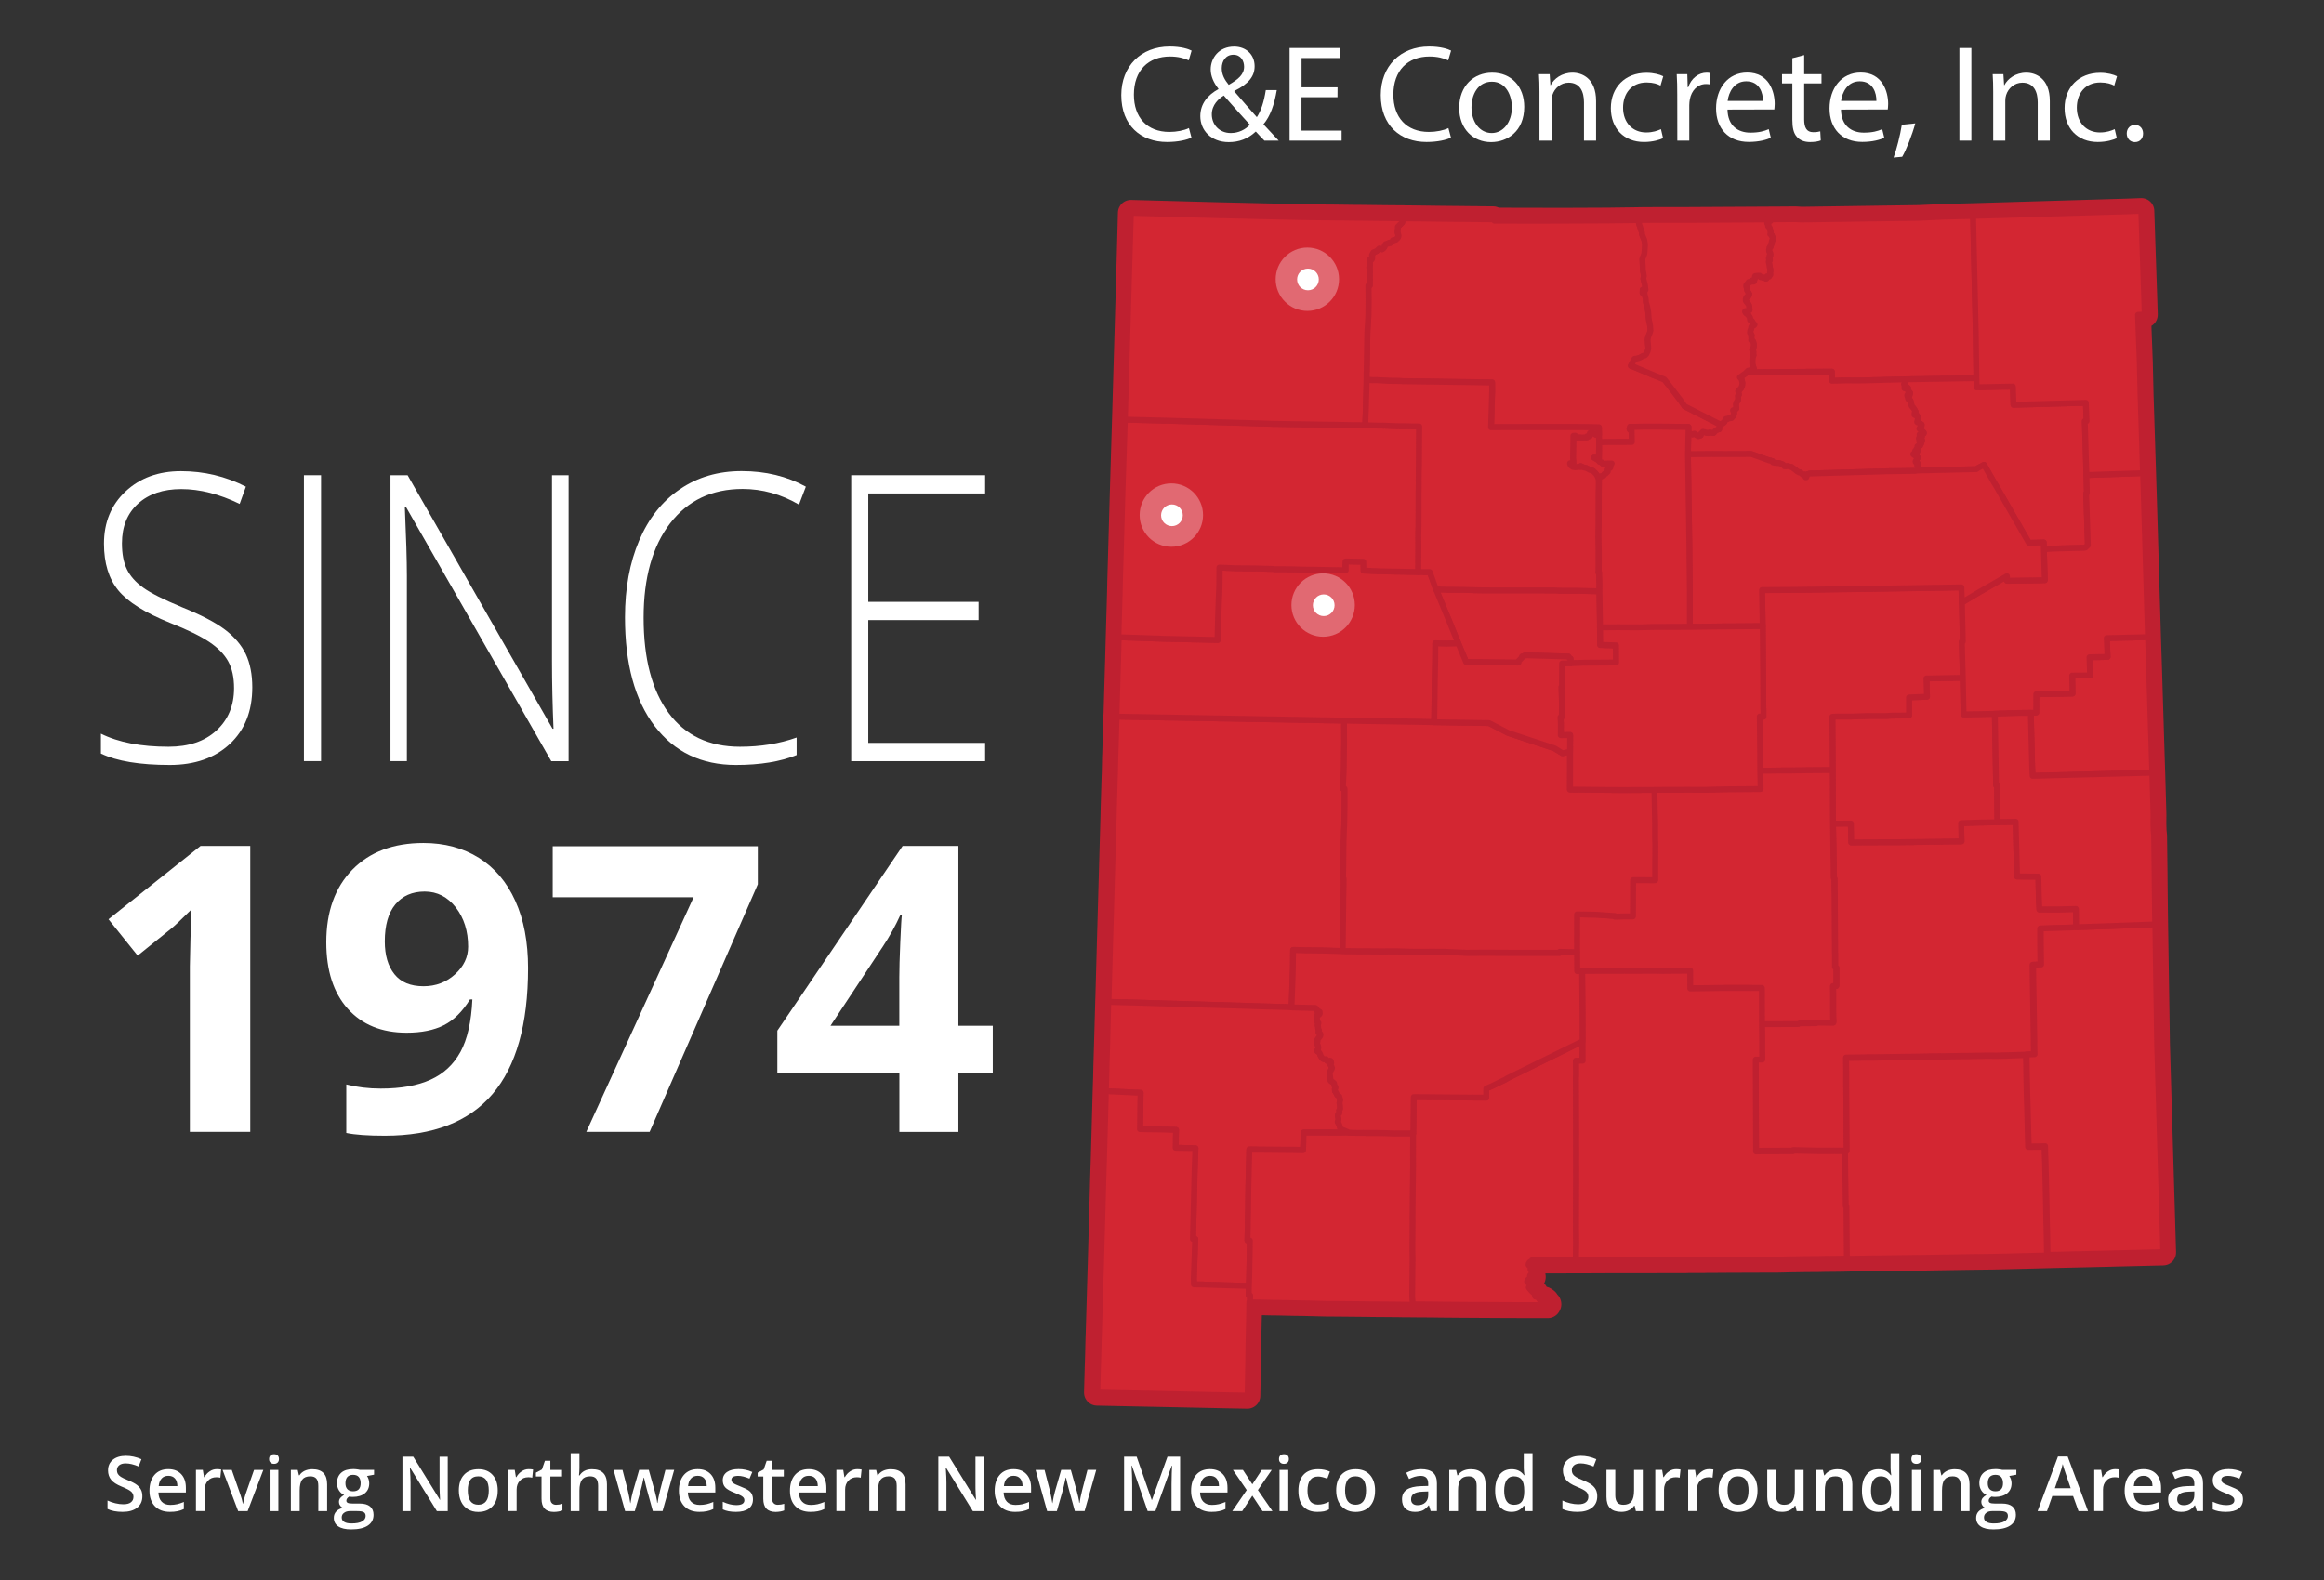 <?xml version="1.0" encoding="utf-8"?>
<!-- Generator: Adobe Illustrator 25.4.1, SVG Export Plug-In . SVG Version: 6.00 Build 0)  -->
<svg version="1.1" id="Layer_1" xmlns="http://www.w3.org/2000/svg" xmlns:xlink="http://www.w3.org/1999/xlink" x="0px" y="0px"
	 viewBox="0 0 3555.6 2417.8" style="enable-background:new 0 0 3555.6 2417.8;" xml:space="preserve">
<rect x="0" y="0" width="3555.6" height="2417.8" fill="#333333" stroke="none"/>
<style type="text/css">
	.st0{fill:#D32632;stroke:#BF2030;stroke-width:39.7;stroke-linejoin:round;stroke-miterlimit:10;}
	.st1{fill:#D32632;stroke:#BF2030;stroke-width:9;stroke-linejoin:round;stroke-miterlimit:10;}
	.st2{fill:#FFFFFF;}
	.st3{opacity:0.31;fill:#FFFFFF;enable-background:new    ;}
</style>
<g id="g7">
	<g id="use9">
		<g id="state_outline">
			<path id="New_Mexico" class="st0" d="M1730.2,325.8l130.1,3.5l39.9,0.9l33,0.8l23.4,0.5l8.4,0.2l9.1,0.2l13.6,0.3l9.5,0.2
				l9.1,0.2h4.6l17.8,0.2h4.6l39.8,0.5h4.6l41.7,0.5l11.5,0.1l15.2,0.1h1l1.6,0.1l2.4,0.1l7.1,0l46.3,0.6l39.9,0.4l8.7,0.1h5
				l3.9,0.1l4.9,0.1l17.4,0.1l0.9,1.1l0.9,1l8.7,0h6l50.3,0.1l4.3,0l27.7,0.1h4.3l70-0.3l10.6-0.1l4.6-0.1l4,0l4.7-0.1l9.4-0.1
				l14.4-0.2l4-0.1l-1.8,0l33.9-0.2l4.9,0l25.1,0l9.9,0l127.6-0.7l19.6-0.1l10.7-0.1l9,0l8.6,0.5l179.4-2.6l37.4-1.7l45.5-1.2
				l235.4-7l21.8-0.8l0.7,20.7l1.8,54.1l1,29l0.9,26.4l0.9,28.4l-10.3,0.6l1.2,32.8l1.5,39.1l0.3,13.3l0.9,38.1l0.6,18.4l3.2,100.5
				l0,0.4l1.2,37.3l4.1,139.1l0,0.5l2.2,73.7l1.8,55l0.3,10.7l3.7,120.9l0.6,18.4l0.1,2.5l1.8,62.6v4.5l-0.1,10.4l0.4,11.7l0.7,6.8
				l0.6,48.3l0.1,8.2l0.2,23.5l0.4,35l0.3,21.2l0.9,58.5l0.9,57.8l1,66l0.4,13.6l4.1,139.3l4.1,138.8l0.8,27.4l-66.3,1.6l-4.9,0.1
				l-3.5,0.1l-10.5,0.3l-4.7,0.1l-87.1,2l-65.4,1.7l-5,0.1l-4.9,0.1l-1.8,0h-0.3l-2.6,0.1l-4.3,0.1h-0.4l-9.1,0.1l-23.3,0.3
				l-68.9,1.1l-89.6,1.1l-4.2,0.1l-22.6,0.3l-4.5,0.1l-4,0.1l-13.6,0.2l-2.3,0l-2.2,0l-4.6,0.1h-4.3l-13.8,0.3l-4.4,0h-4.4l-4.4,0.1
				h-4.7l-18.2,0.3l-2,0l-3.3,0.1l-5.7,0.1l-8,0.2l-9.2,0.2h-1.3l-2.3,0H2693l-4.8,0.1l-4.7,0h-18.2l-4.6,0.1l-4.7,0h-13.7
				l-13.7,0.1l-13.5,0.1l-4.7,0l-2,0.1h-5.3l-13.8,0h-4.5l-5.7,0.2l-5.1,0l-5.8,0h-12l-6.3,0h-4.5l-13.4,0.1h-31.4l-33.2,0l-15,0.1
				l-25.2,0.1h-16.1l-22.9,0.1h-9.1l-13.5,0l-4.7,0h-4.9l-11.8-0.1l0.1,1l-0.7,0.6l-1.4,0.3l-1.1,0.5l-0.7,0.7l-0.9,1.2l-0.1,0.1
				l-0.5,1.3l-0.1,1.3l0.6,0.9l1,0.3l1,0l1.2-0.1l1,0.2l0.7,0.4l0.2,0.4l-0.1,1.2l-0.5,0.9l-0.7,0.3l-0.7,0.6l-0.6,0.7l-0.2,1
				l0.4,0.7l0.6,0.2l0.7-0.1l0.9-0.5l0.7,0l0.3,0.7l0,0.3l-0.4,0.6l-0.4,0.5l-0.7,1l-0.5,1l-0.1,1.1l-0.2,1.4l-0.1,0.7l-0.4,0.5
				l-0.5,0.5l-0.6,0.4l-0.4,0.6l0.1,0.7l0.4,0.2l0.9-0.2l1,0.1l0.7,0.1l0.4,0.3l0.5,0.5l0,0.7l-0.4,0.5l-0.7,0.5l-0.9,0.4l-1,0.1
				l-1.1,0.4l-0.9,0.4l-1.4,0.9l-1.2,1.4l-0.4,0.9l-0.4,1l0.1,0.7l0.6,0.7l1,0.7l0.4,0.4l1.1,1.4l0.5,1.1l0.2,1l-0.4,1.2l-0.5,1
				l-0.4,0.9l-0.1,0.2l0.5,0.7l0.9,1.3l3.6,4l2,1.8l1.1,0l0.9-0.1l0.6,0.4l0.1,1l-0.1,0.8l-0.1,1.3v1.3l0.1,0.5l0.5,1l0.9,0.2
				l0.7-0.2l0.7,0.3l0.5,0.2l0.5,0.5l0.7,0.5l1.1,1.4l0.9,1.4l1.8,0.5l0.8-0.2l0.9-0.2l0.7-0.1l0.3,0l0.2,0h1.4l1,0.1l1.8,1.1
				l0.7,0.6l0.6,0.5l0.8,1.4l0.8,1.3l0.7,0.5l0.6,0.5l0.3,0.4l0.3,0.6v0.4l-0.3,0.6l-0.4,0.7l-59.4-0.1l-69.1-0.4l-37.3-0.3
				l-4.5-0.1l-23.3-0.2h-4.6l-9.1-0.1l-15.3-0.1l-4.5-0.1l-22.9-0.2h-4.5l-9.5-0.1l-8.6-0.1l-4.5-0.1l-42.1-0.4l-13.6-0.1h-4.8
				l-36.8-0.9l-14.7-0.2l-4.6-0.1l-22.9-0.5l-4.5,0l-23.8-0.5l-4.5-0.1l-6.8-0.1h-1l-0.1,5.5l-0.1,4.8l0,4.9l-1.1,51l-0.1,4.8
				l-0.3,23.1l-0.9,49.3l-31.8-0.6l-23.2-0.5l-166.3-3.4l-8.7-0.2l0.3-12.1l0.1-3.5l0.5-17.6l0.1-4.4l0.4-11.6l0.2-6.3l0.5-20.9
				l0.2-7.2l0.2-5l2.8-95.9l0.3-9.5l0.2-5.9l0.1-4.9l0.6-20.5l0.3-11.3l1.6-56.4l0.1-4.6l0.4-14.4l0.1-4.7l0.3-10.1l0.3-9.2l0.1-4.8
				l0.1-1.4l0.2-6.1l1.6-55.3l0.8-29l0.5-18.1l0.3-11.1l0.7-21.5l0.1-5.9l0.2-8l0-1.6l0.1-2.7l0.2-6.9l0.1-2.7l0.1-4l0.3-9.3
				l2.1-73.9l0.3-9l2.1-75.6l0.1-4.3l1.1-38.2l1.5-53.1l0.4-14.2l2.1-73.7l0.4-14.4l0.3-13.4l0.7-23.3l0.3-9.4l0.2-6.7l0.2-7.6
				l0.2-4.9l0.1-2.2l0.1-4.8l0.2-8.7l0.2-9.9l0.1-2.9l0.1-1.9l1-33.3l0.2-6.8l0.4-12.3l0.1-3.3l0.1-2.6l0.1-2l0.1-1.7l0.1-3.1
				l2-68.8l0.3-9.1l0.2-8.1l0.8-28.7l1.9-65.3l0.1-4.3l0.1-4.6l0.1-4.3l0.1-4.8l0.1-4.2l1.1-37.3l2.8-99l3.3-109.1l0.1-3.4
				l6.1-211.6l0.9-30.4L1730.2,325.8z"/>
		</g>
	</g>
	<path id="Bernalillo" class="st1" d="M2197.1,901.9l9,0.3h0.1l1.2,0l8.2,0.3l4.1,0h4.4l3.5,0.1h1l10.9,0.1l24.3,0.7h2.1l13.8,0.1
		h4.9l69.8,0l8.1,0l17.8,0.1l4.6,0.3l6.8,0.1l18.6,0h1.5l35.2,0.9l0.8,50.9l0,4.5l0.3,26.8l24.1,0.7l0.2,26.3l-49.4,0.3l-6.3,0.3
		l-13.7,0.5l-0.2-7.2l-1.9-1l-1.3-2.2l-66.5-1.9l-2.2,1.9l-2.1-0.1l-0.1,1.6l-5.7,5.9l0.3,1.9l-80.2-0.9l-1.2-2.9l-10.7-25.6
		l-10.2-24.8l-0.7-1.9l-17.9-43.3L2197.1,901.9z"/>
	<path id="Catron" class="st1" d="M1708,1096.6l348.6,6.1l0,9.6l0.1,18.7v4.8l0,4.8l-0.1,4.8l-0.1,5.1v4.9l-0.3,23l-1.4,28.5
		l2.6,0.3l0,29.1l-0.5,27.1l-0.4,6.3l-0.4,14.2l-0.3,4.9l0,4.5l-0.3,33.5l-0.5,18.1h1l0,2.8l-0.1,9.5l-0.3,14.4l-0.1,4.2v4.8
		l-0.1,5.1v4.5l-0.1,4.8l-0.1,8.8v4.6l-0.1,4.7l-0.1,4.9v4.8l-0.2,18.2l-0.1,5.1l-0.1,9.4l-5-0.4l-21.6-0.7l-28.5-0.3l-21-0.6
		l-0.3,27.8l-0.6,20.3l-1.5,39.7l-2.4-0.1l-7.2-0.3l-46.7-1.3l-6.6-0.3l-123-3.6h-2l-51.3-1.6l-41-1l0.3-9l2.1-75.6l0.1-4.3
		l1.1-38.2l1.5-53.1l0.4-14.2l2.1-73.7l0.4-14.4l0.3-13.4l0.7-23.3l0.3-9.4l0.2-6.7l0.2-7.6l0.2-4.9l0.1-2.2l0.1-4.8l0.2-8.7
		l0.2-9.9l0.1-2.9l0.1-1.9l1-33.3l0.2-6.8l0.4-12.3l0.1-3.3L1708,1096.6z"/>
	<path id="Chaves" class="st1" d="M2804.4,1260.5l27.3-0.2l0.1,5.4l0.2,9l0.3,14.5l19.1-0.2h4.7l13.8,0l4.5-0.1l24.3,0h4.6l14.1-0.2
		l8.7-0.1l9-0.2h4.9l14.2-0.3h4.6l9.7-0.1l4.6-0.2l27.9-0.3l-0.7-27.8l29-0.9l26.6-0.5l27.9-0.5l2.2,83.6l32.6,0.3l0.7,31.2l0.9,19
		l13.5-0.1h14.5l27.9-0.6l0.3,28l-9,0.3l-9.1,0.3l-37,1.2v17.7l0.1,9.6v5.2l0.1,4.3l0.3,18.3l-12.2,0.3l0.3,25.5l0.3,14.3l1.3,79.3
		v4.3l0.3,13.6l-12.3,0.4l-9.6,0.3l-8.2,0.3l-13.2,0.5l-4.6,0.1l-4.3,0.1l-4,0.1h-2.5l-12.9-0.1h-2.4l-2.5,0.1h-0.7l-3.2,0.1h-4.4
		l-6.3,0.1h-1l-6.6,0.2l-1,0.1h-10.6l-4.9,0.1l-9.1,0.2h-2.8l-1.8,0.1h-4.5l-5,0.1h-2.5l-2,0.1l-2.6,0l-9.2,0.1h-1.9l-67.1,1.1h-2.6
		l-4.6,0.1l-2.2,0l-13.7,0.3h-4.3l-3.1,0h-1.6l-8.9,0.1l-3,0.1h-1.8l-2.8,0l-5.1,0.1h-5.6l-3.8,0.1h-0.6l0.2,20v15.5l0,4.1v4.6
		l0.1,8.8v4.4l0.2,18.7v9l0.2,23.4v5.5l0.2,23.2v4.9l-2.6,0.3h-4.5l-11.2,0l-2.5-0.1H2793l-4.7,0h-8.5l-34.9-0.7h-1.8l0.1,0.9h-5.1
		l-4.7,0h-9.1l-4.4,0.1l-5.3,0h-13.5l-4.5,0l-10,0.2l-0.5-129.3l0-11.2l9.9-0.1l-0.1-13.2l0-14l-0.3-26.7l37.3-0.1l9.1,0h9.5
		l2.6-1.2h2.5l8.7-0.1l5,0l8.8-0.1v-0.9l8.8,0.1l13.5,0.1l3.8,0v-4.5l-0.2-4.5l-0.1-13.5v-4.3l0-5.2v-13.8l-0.1-4.5l0-5.8h5v-17.8
		l0-4.6l0.1-4.9l-2-1.9l0-16.7l-0.1-4.5l-0.1-4.9l0-4.1v-9.1l-0.1-4.3l0-8.8l-0.1-5.1v-9.3l-0.1-3.9l0-5.1v-4.6l-0.1-9.1l0-13.6
		l-0.1-4.9v-3.9l-0.2-4.9v-4.1l-0.1-13.6l-0.9-1.6l-0.2-7.8v-9.4l-0.1-9.4l-0.2-5.1l-0.1-13.2L2804.4,1260.5z"/>
	<path id="Cibola" class="st1" d="M2197.1,901.9l5.2,12.4l17.9,43.3l0.7,1.9l10.2,24.8l-17.8,0.5l-17.4-0.5l-0.2,28.4l-0.1,4.3
		l-0.1,4.9l-0.1,4.8l-0.1,4.6l-0.1,4.5l-0.1,5.1l-0.1,3l0,4.8l-0.1,4.8l0,4.9l-0.1,4.3v4.8l-0.1,3.9l-0.5,33.6l-82-1.4l-4.6-0.1
		l-23.2-0.3l-22.7-0.5h-5.1l-348.6-6.1l0.1-2l0.1-1.7l0.1-3.1l2-68.8l0.3-9.1l0.2-8.1l0.8-28.7l69.5,2.4l68.4,1.5l6,0.1l7.7,0.3
		l0.7-28.8l0.9-27.2l0.3-8.5l0.8-18.8l0.2-27.6l26.7,1.1l28.3,0.2l27.4,0.8l2.1,0.4l25,0.1l14.4,0.4l4.7,0.1l9,0.1h1.2l5,0.1
		l21.5,0.4l1,0l4.9,0.1l7.8,0.1l13.7,0.3l0-9.7l0.3-3.9l27.2,0.5l0.2,10.4v3.2h1.2l24.9,1.1h1.3l56.5,1.1l17.5,0.1L2197.1,901.9z"/>
	<path id="Colfax" class="st1" d="M2708.6,335.6l19.6-0.1l10.7-0.1l9,0l8.6,0.5l179.4-2.6l37.4-1.7l45.5-1.2l4.1,178.3l1,70
		l-110.5,1.8l-53.3,1.4l-6.9,0.2l-9,0.1l-8.1,0l-10.3-0.1l-22.8,0.6l-0.3-14l-97.5,0.7l-11.2,0.2l-21.2,0.2l2.2-2.2l3-0.7l1.3,0.3
		l1.2,0.2l0.8-0.4l0.1-0.1l0.8-0.3l0.1-0.9l1.4-0.7l-2.4-7.7v-6.8l0.4-3.5l1.3-3.5l-0.3-1.4V542l-0.1-0.7v-0.7l0.3-1.4l-0.4-1.4
		l-0.1-1.2v-0.4l-1.4-0.3l0.2-0.7l1.2-1.6l0.6-1.2l0.4-3.2v-2.9l-0.6-1.6l-0.1-1.2l-0.7-1.1l-2.4-1.3l0.3-2.9l-0.3-2.7l0.6-1.9
		l-1-2.4l-1.3-1.1l0.1-2.3l0.4-2l0.5-1.3l0.6-1.4l0.3-2.2l0.7-1l1.5-1.4l1.6-0.7l0.7-1l-1.2-0.9l-0.9-1.3l-1.3-2l-0.3-0.9l-2.6-1.1
		l-0.3-1.6l-0.3-2.6l-0.4-1.1l-0.7-0.9l-1.5-2.3l-0.6-0.4l-2.4-1.6l-1.5-2.4l-0.1-0.3l0.3-0.6l3.7-0.5l2.6-1.7v-1.5l-0.3-2.3
		l-0.1-1.6l-0.5-2l-0.7-1.1l-1.8-2.8l-1.5-1.3l-0.6-1.6l0.1-2.6l0.6-1.6l1-1.3l1.2-1l0.7-0.3l0.6-0.7l0.3-1.1l0.6-1.6l-0.9-1.3
		l-0.7-1.4l-0.7-1.3l-1.1-2l0.5-2l-0.9-1.8l-0.6-1.3l0.1-2l1.8-2.2l1.9-2.8l2.2-0.3l2.5-1.9l1.9,1.2l1-0.3l1.2-3.6l1.1-4.2l1.9-0.3
		l4.9-0.3l1.6,1.9h1.8l1.9,0.9l2.4-0.1l1.5,1.4h0.7l1.6-3.2l0.9,0.1h1.2l0.3-0.1l0.4-0.1l0.4-0.9l1.3-1.8v-0.4l-0.1-1.4v-1.9l0.4-2
		l-0.1-0.4l-0.1-2.9l-0.6-1.1l-0.3-2.4l-0.3-1.9l-1-5.2l1.6-2.6l-0.1-0.7l-1.2-0.9l-0.1-1.3l1-1.3v-2.2l1-0.6l0.1-1.9l-0.3-2.2
		l-1.2-1.4l-0.3-2.3l0.6-3.9l1.5-1.6l0.6-3.2l0.5-0.6l0.3-0.3l0.9-4.6l1.9-3.9v-1l-1.8-1.9l-0.4-2.2l-2.2-1.4l0.5-1.8l-0.6-3.9l-1-4
		l-2.2-2.3l0.1-2.7l-1.5-1.6l1-1.1v-1.1l1-1.1l2.9-1.3L2708.6,335.6z"/>
	<path id="Curry" class="st1" d="M3288.5,1040.7l3.7,120.9l0.6,18.4l0.1,2.5l-183.1,4.8l-0.7-14l-2.1-82.4l8.4-0.5l0.1-28.1
		l27.4-0.3l28-0.7l-0.5-27.5l27.4-0.2l-0.9-27.8l27.7-0.6l-1.3-28.7l63.1-1.5l1.8,55L3288.5,1040.7z"/>
	<path id="DeBaca" class="st1" d="M3003.1,1037.1l1.2,56l47.7-0.9l2,109.5l1.5-0.1l0.5,56.6l-26.6,0.5l-29,0.9l0.7,27.8l-27.9,0.3
		l-4.6,0.2l-9.7,0.1h-4.6l-14.2,0.3h-4.9l-9,0.2l-8.7,0.1l-14.1,0.2h-4.6l-24.3,0l-4.5,0.1l-13.8,0h-4.7l-19.1,0.2l-0.3-14.5l-0.2-9
		l-0.1-5.4l-27.3,0.2l-0.2-14v-4.5l-0.2-54l-0.1-9.7v-8.8l-0.5-72.7l6.9-0.3l21.3,0l18.1-0.6l9.1-0.3l27.5,0l7.8-0.5l26.6-0.3
		l0-15.9v-11.6l27.5-1.1l-0.9-28h0.7l4.7-0.1l14-0.2l4.6-0.1L3003.1,1037.1z"/>
	<path id="Dona_Ana" class="st1" d="M2162.1,1734.1l0.1-4.9l0.1-4.7l0.2-18.3l0.1-4.7l0.1-13.5l0.1-4.5l0.1-4.8l9.7,0.1l9.4,0
		l4.6,0.1l4.5,0l4.7,0.1h4.5l9.2,0.1l4.7,0l4.6,0.1l4.7,0h4.5l4.6,0.1l4.5,0h4.6l4.7,0.1h4.7l4.4,0.1h9.1l9.2,0.1l-0.1-4.8l0.1-9.1
		l9.4-4.1l9.1-4.5l4.7-2.3l4.9-2.3l4.4-2.6l4.8-2.4l110-54.2l0.1,29.7l-10.1,0.2l0.2,19.7l-0.3,9.1l0.3,65.3l0,4.8l0.1,87.1
		l-0.1,10.3l-0.1,27.8l-0.1,27.9l0.3,28l-0.1,4.5l-0.1,4.7l-0.3,16.1l-22.9,0.1h-9.1l-13.5,0l-4.7,0h-4.9l-11.8-0.1l0.1,1l-0.7,0.6
		l-1.4,0.3l-1.1,0.5l-0.7,0.7l-0.9,1.2l-0.1,0.1l-0.5,1.3l-0.1,1.3l0.6,0.9l1,0.3l1,0l1.2-0.1l1,0.2l0.7,0.4l0.2,0.4l-0.1,1.2
		l-0.5,0.9l-0.7,0.3l-0.7,0.6l-0.6,0.7l-0.2,1l0.4,0.7l0.6,0.2l0.7-0.1l0.9-0.5l0.7,0l0.3,0.7l0,0.3l-0.4,0.6l-0.4,0.5l-0.7,1
		l-0.5,1l-0.1,1.1l-0.2,1.4l-0.1,0.7l-0.4,0.5l-0.5,0.5l-0.6,0.4l-0.4,0.6l0.1,0.7l0.4,0.2l0.9-0.2l1,0.1l0.7,0.1l0.4,0.3l0.5,0.5
		l0,0.7l-0.4,0.5l-0.7,0.5l-0.9,0.4l-1,0.1l-1.1,0.4l-0.9,0.4l-1.4,0.9l-1.2,1.4l-0.4,0.9l-0.4,1l0.1,0.7l0.6,0.7l1,0.7l0.4,0.4
		l1.1,1.4l0.5,1.1l0.2,1l-0.4,1.2l-0.5,1l-0.4,0.9l-0.1,0.2l0.5,0.7l0.9,1.3l3.6,4l2,1.8l1.1,0l0.9-0.1l0.6,0.4l0.1,1l-0.1,0.8
		l-0.1,1.3v1.3l0.1,0.5l0.5,1l0.9,0.2l0.7-0.2l0.7,0.3l0.5,0.2l0.5,0.5l0.7,0.5l1.1,1.4l0.9,1.4l1.8,0.5l0.8-0.2l0.9-0.2l0.7-0.1
		l0.3,0l0.2,0h1.4l1,0.1l1.8,1.1l0.7,0.6l0.6,0.5l0.8,1.4l0.8,1.3l0.7,0.5l0.6,0.5l0.3,0.4l0.3,0.6v0.4l-0.3,0.6l-0.4,0.7l-59.4-0.1
		l-69.1-0.4l-37.3-0.3l-4.5-0.1l-23.3-0.2h-4.6l-9.1-0.1l-0.9-12.2l0-4.9l0.3-27.6l0-4.7l0.2-18v-4.9l-0.2-13.2l0-9.6l0.1-4.7
		l0.1-23.4l0.1-4.8l-0.2-4.4l0.1-4.7l0.1-4.8l0-8.8l0.1-7.3l0-4.5l0.1-4.4l0.1-11.9l0.1-4.9l0.1-4.1l0.2-19.2l0.1-4.5l-0.1-18l0-9.4
		l0.1-4.8l0-8.8l0-4.3L2162.1,1734.1L2162.1,1734.1z"/>
	<path id="Eddy" class="st1" d="M2822.8,1761.4l2.6-0.3v-4.9l-0.2-23.2v-5.5l-0.2-23.4v-9l-0.2-18.7v-4.4l-0.1-8.8v-4.6l0-4.1v-15.5
		l-0.2-20h0.6l3.8-0.1h5.6l5.1-0.1l2.8,0h1.8l3-0.1l8.9-0.1h1.6l3.1,0h4.3l13.7-0.3l2.2,0l4.6-0.1h2.6l67.1-1.1h1.9l9.2-0.1l2.6,0
		l2-0.1h2.5l5-0.1h4.5l1.8-0.1h2.8l9.1-0.2l4.9-0.1h10.6l1-0.1l6.6-0.2h1l6.3-0.1h4.4l3.2-0.1h0.7l2.5-0.1h2.4l12.9,0.1h2.5l4-0.1
		l4.3-0.1l4.6-0.1l13.2-0.5l8.2-0.3l9.6-0.3l0.4,20.2v4.9l0.1,4.8l0.1,4.8l0.1,4.7l0.3,14.5l0.1,4.8l0.7,22.3l0.1,4.8l0.6,23.1
		l0.1,4.6l0.6,22.3l0.1,4.8h5.6l4.7-0.1h6l8.1-0.2h0.7l0.1,4.9l0.1,5.4l0.6,15.5l0.1,4.8l0.6,23.6l0.1,4.8l0.5,22.1l0.1,4.6
		l0.4,23.2l0.1,4.8l0.6,23.8l0.1,9.2l0.4,19.6l-65.4,1.7l-5,0.1l-4.9,0.1l-1.8,0h-0.3l-2.6,0.1l-4.3,0.1h-0.4l-9.1,0.1l-23.3,0.3
		l-68.9,1.1l-89.6,1.1l-4.2,0.1l-22.6,0.3l-4.5,0.1l-0.3-29.6l0-4.7l-0.1-8.7v-4.9l-0.3-32.5h-1l-0.5-40.9l-0.2-4.8v-9.5l-0.1-4.5
		l-0.2-22.2L2822.8,1761.4L2822.8,1761.4z"/>
	<path id="Grant" class="st1" d="M1695.6,1533.2l41,1l51.3,1.6h2l123,3.6l6.6,0.3l46.7,1.3l7.2,0.3l2.4,0.1l36.4,0.7l1.9,1.5
		l-0.3,2.2l1.6,0.4l1.9,1l1.6,0.9l0.2,3l-1.2,1.5l-2.4,0.7l-1.1,1.4l0.1,1.3l0.4,0.6l0,1.3l-0.4,1.6l0.6,0.6l-0.1,1.6l0.5,1.9
		l0.3,0.6l1.3,0.9l-0.4,1.3l-0.3,1.4l-0.4,1l0.3,0.6v1l0.3,1l0.1,1.5v1.1l0.3,0.9l0.5,0.4l0.3,0.6l0.1,0.9l-0.6,1.8l-0.1,1.3
		l1.2,0.9l1.2,0.6l0.6,1.3l-0.1,1.6l-0.4,1l-0.9,1.3l-1.3,1.6l-1,1.3l-1,1.6l0.2,2.3l-1.3,1.6l0.4,1.7l0.2,0.3l1.2,2.5l0.5,2
		l0.1,1.3v1.3l-0.3,1.6l-1.2,1.6l0.2,1.4l0.6,0.1l1.6,1.3l0.3,0.4l0.7,0.6l0.5,1l0.4,0.6l0.2,0.9l0.3,1.2l0.4,0.7l0.3,0.4l1,1.7
		l1,1.3l0.4,0.3l0.4,0.4l0.6,0.7h0.4l1.3,0.4l0.9-0.1h1.8l0.6,0.6l0.7,1.1l0.3,0.6l0.7,0.7l1.2,0.4l1.1-0.7l1.2-0.4h0.7l0.9,0.6
		l0.6,2.9l-1,3l0.4,0.7l1.2,2.2l0.6,1.7l-0.6,1.9l-1.5,2.5l-1.1,2.9l-0.1,2.2l0.3,2.6l0.3,2.3l0.3,2.6l0.3,2.5l1.2,1.3l1.9,0.7
		l2.1,1.9l0.9,4.3l1.2,1.3l0.3,1.4l-1.1,2l0.3,3.2l1.8,2.6l1.5,3.3l3.2,2.2l0.4,2l0.5,1.4l0.4,1.6l0.1,0.9l-0.7,0.9v0.9l-0.3,2.9
		l0.6,3.5l0.3,4.6l-0.9,1.6l-0.6,1.1l0.3,1.2l0.1,1.1l-0.4,1.2l0.1,0.9l-0.9,0.7l-1.1,2l-0.1,1.8l0.4,1.4l0.5,1.8v1l-0.1,1.9l-1,2.5
		l1.8,3.2l1.5,4.3l0.7,2.5l0.5,0.9l0.9,0.4l4.1,1.7l5.3,2.2l1.8,1.1l-12.9-0.1l-27.3-0.1l-28.5,0l-0.3,9.7l-0.1,4.9l-0.3,7.7
		l-0.1,4.5l-9-0.1l-4.5-0.1l-68.8-0.6l-1.4,56l-0.2,12.9l-0.2,15.8l0,4.5l-0.5,22.8l0,3l-0.1,5.8l-0.5,18.3h3.7l-0.3,23l-0.1,4.8
		l-0.5,23.2l-0.1,4.7l-0.5,14.2l-13.8-0.4l-4.6-0.1l-13.9-0.4l-13.8-0.4l-24.2-0.8l-4.5-0.1l-9.1-0.1l-0.2-9.9l0.5-13.5l0.9-23.2
		l0.4-14.4l0.4-8.4l-3.5,0l0.1-5.1l0.6-22.5l1.7-70.2l0.1-4.8l1.3-36.3l-1.5,0.1l-3.4-0.4l-2.2,0l-9.1-0.1l-2.5-0.1l-11.6-0.2
		l0.1-4.8l0.1-4.8l0-4.6l0.4-13.2l-4.4-0.1l-4.6-0.1l-9.2-0.3l-4.5-0.1l-5-0.1l-4.4,0l-4.9-0.1l-4.5-0.1l-4.4-0.1l-4.5-0.1l-4.7-0.1
		l0.1-4.9l0.3-22.8l0-4.9l0.5-22.9l-4.3-0.3l-4.5-0.1l-4.9-0.3l-8.8-0.4l-14.7-0.7l-9-0.4l-4.5-0.3l-2.6-0.1l0.7-21.5l0.1-5.9l0.2-8
		l0-1.6l0.1-2.7l0.2-6.9l0.1-2.7l0.1-4l0.3-9.3L1695.6,1533.2z"/>
	<path id="Guadalupe" class="st1" d="M2696.9,958.3l-1-55.2l51.8-0.3l107.8-1.5l145.4-2.3l0.8,23.1l1.4,59.5l-1.5,0.3l1.5,55.3
		l-31.8,0.6l-4.6,0.1l-14,0.2l-4.7,0.1h-0.7l0.9,28l-27.5,1.1v11.6l0,15.9l-26.6,0.3l-7.8,0.5l-27.5,0l-9.1,0.3l-18.1,0.6l-21.3,0
		l-6.9,0.3l0.5,72.7v8.8l-4.6,0.1l-4.6,0h-4.7l-4.4,0.1l-9.9,0l-4.3,0.1h-4.7l-13.4,0.2h-4.7l-9.1,0.2h-4.7l-4.4,0h-4.1l-14.4,0.2
		l-9.1,0.1l-9.7,0l-0.2-22.6v-5.1l-0.5-55.3l5.6,0.3v-9.1l-0.2-4.5l-0.2-36.6v-4.7L2696.9,958.3z"/>
	<path id="Harding" class="st1" d="M2913.4,580.5l110.5-1.8l0.4,13.9l55.4-1.1l0.9,27.9l110.7-3l1.1,28l-2.7,0.1l2.5,82.4l0.7,27.8
		l-1.1,0.1l2.6,79.4l-3.7,3.6l-1.9,0.4l-21.1,0.5l-27.7,0.8l-12.9,0.9l-0.3-10.3l-1.5,0.1l-21.2,0.5l-48.8-85v0l-4.1-6.8l-15.6-27.4
		l-0.1-0.1l-8.4,4.4l-3.4,2.2l-90,2.1l1.8-1.1l0.1-0.3v-0.3l-0.7-3.3l-0.1-0.4l-0.6-0.9l-0.9-1.3l0.2-1.2l0.4-0.4l0-0.1l0.9-0.8
		l-1-1.1l-0.7-0.4l-0.8-0.2l-0.1-0.1l-0.5-0.3l-0.6-0.7l-0.1-0.5l-0.1-0.4l0.1-0.3l2.4-4.5l0.9-0.9v-0.4l-1.3-1.5l-0.7-0.4h-0.6
		l-4-2.7l-0.3-0.4V695l0.3-0.3l1.5-0.3l0.9-0.7l0.3-1.2l-0.1-2.3l0-0.1l0.3-0.3l0.5-0.1l0.2,0.2l0,0.1l0,0.3l0.3,0.5l0.3,0.4
		l0.4,0.3l0.4,0.2l0.4-0.3l0.6-0.6v-0.5l-1.6-1.4l-0.1-1.2l0.6-0.7l1.1-0.1l0.9-0.3l0.2-0.7l0-0.5l-0.3-0.4l-0.4-0.4l-0.4-0.6l0.1-1
		l0.6-0.3l1.7,0.1h0.6l0.6-0.3l0.3-0.4l1.9-3.8v-0.3l-0.1-0.3l-0.3-0.3l-0.7-0.7h-1l-0.5-0.3l-0.1-0.1l-0.3-0.9l0.1-0.3l0.1-0.1
		l0.6-0.3l1.4-0.8l1.1,0.5l1,0.4l0.2-0.4l-0.9-2.1l-1-0.5l-1,0.7l-1.2,0.3h0l-0.3-0.1l-0.1-0.1l-0.5-1.4l0.3-1l0.3-0.6l0.3-0.4
		l0.1-0.1l0.9-0.1l0.4,0.1l0.5,0.3h0.9l0.4-0.4l0.3-0.4l0.1-0.3v-0.3l-0.1-0.3l-0.4-0.3l-0.7-0.5l-0.3-0.1l-1-0.4l-0.3-0.1l-0.2-0.1
		l-0.3-0.3l-0.1-0.3v-0.6l0.3-0.3l1.3-0.3h0.6l2.1-0.1l1.2-0.6l0.6-0.3l0.3-0.6l-0.4-1l-3.4-3.5l-0.3-0.3l-1.2-0.9l-0.5-0.3
		l-0.4-0.3l-0.6-0.3l1-2l2.1-1.5l0.3-2.3v-0.5l-0.3-0.3l-2.2-1.6l-1.6-1.1h-0.9l-0.6-0.1l-0.6-0.3l-0.6-0.6v-0.4l1-3.2V639l-0.2-1
		l-0.1-0.6l-0.3-0.9l-0.6-0.6l-0.6,0h-0.3l-0.9-0.1l-0.9-0.3l-0.3-0.1l-0.5-0.3l-0.4-0.4v-0.4l0.1-1.4l0.1-0.6l0.3-0.9l1.2-1.2
		l-0.7-1.4l-1.2-2.2l-0.4-0.7l-1.8-2.3l-1.6-1.9l-1.2-2.2l0.3-0.6v-0.6l-1.3-5.2l-0.9-1h-1l-0.7-0.3l-0.6-0.9l-1.6-5.6v-0.4l0.1-0.3
		l0.3-0.4l0.3-0.3l0.1-0.1l0.4-0.1h0.1l0.5,0.3l0.1,0.1v0.9l0.4,0.9h0.5l0.4-0.3l0.1-0.3l0.9-3.5v-0.6l-0.3-0.4l-1.2-1.3l-1.3-1.3
		l-0.4-0.3l0.1-2.9l0.1-0.3v-0.6l-0.3-0.3l-1.6-1.4l-0.9-0.7l-0.3-0.1l-0.3,0.1l-0.1,0.1v0.3l0.1,0.3v1.5l-0.1,0.3l-0.3,0.1
		l-0.9,0.1h-0.3l-0.4-0.1l-0.1-0.1v-0.3l0.1-1.6l0.1-0.6l-0.3-2l-0.6-1.6l0.9-2l0.9-3.2v-0.9l-0.3-0.4l-0.3-0.3L2913.4,580.5z"/>
	<path id="Hidalgo" class="st1" d="M1691.7,1669.7l2.6,0.1l4.5,0.3l9,0.4l14.7,0.7l8.8,0.4l4.9,0.3l4.5,0.1l4.3,0.3l-0.5,22.9l0,4.9
		l-0.3,22.8l-0.1,4.9l4.7,0.1l4.5,0.1l4.4,0.1l4.5,0.1l4.9,0.1l4.4,0l5,0.1l4.5,0.1l9.2,0.3l4.6,0.1l4.4,0.1l-0.4,13.2l0,4.6
		l-0.1,4.8l-0.1,4.8l11.6,0.2l2.5,0.1l9.1,0.1l2.2,0l3.4,0.4l1.5-0.1l-1.3,36.3l-0.1,4.8l-1.7,70.2l-0.6,22.5l-0.1,5.1l3.5,0
		l-0.4,8.4l-0.4,14.4l-0.9,23.2l-0.5,13.5l0.2,9.9l9.1,0.1l4.5,0.1l24.2,0.8l13.8,0.4l13.9,0.4l4.6,0.1l13.8,0.4l-0.2,14.1l2.2-0.1
		l-0.1,6.7l0,3.9h-1l-0.1,5.5l-0.1,4.8l0,4.9l-1.1,51l-0.1,4.8l-0.3,23.1l-0.9,49.3l-31.8-0.6l-23.2-0.5l-166.3-3.4l-8.7-0.2
		l0.3-12.1l0.1-3.5l0.5-17.6l0.1-4.4l0.4-11.6l0.2-6.3l0.5-20.9l0.2-7.2l0.2-5l2.8-95.9l0.3-9.5l0.2-5.9l0.1-4.9l0.6-20.5l0.3-11.3
		l1.6-56.4l0.1-4.6l0.4-14.4l0.1-4.7l0.3-10.1l0.3-9.2l0.1-4.8l0.1-1.4l0.2-6.1l1.6-55.3l0.8-29l0.5-18.1L1691.7,1669.7z"/>
	<path id="Lea" class="st1" d="M3176.6,1418.9l120.9-4.3l0.9,58.5l0.9,57.8l1,66l0.4,13.6l4.1,139.3l4.1,138.8l0.8,27.4l-66.3,1.6
		l-4.9,0.1l-3.5,0.1l-10.5,0.3l-4.7,0.1l-87.1,2l-0.4-19.6l-0.1-9.2l-0.6-23.8l-0.1-4.8l-0.4-23.2l-0.1-4.6l-0.5-22.1l-0.1-4.8
		l-0.6-23.6l-0.1-4.8l-0.6-15.5l-0.1-5.4l-0.1-4.9h-0.7l-8.1,0.2h-6l-4.7,0.1h-5.6l-0.1-4.8l-0.6-22.3l-0.1-4.6l-0.6-23.1l-0.1-4.8
		l-0.7-22.3l-0.1-4.8l-0.3-14.5l-0.1-4.7l-0.1-4.8l-0.1-4.8v-4.9l-0.4-20.2l12.3-0.4l-0.3-13.6v-4.3l-1.3-79.3l-0.3-14.3l-0.3-25.5
		l12.2-0.3l-0.3-18.3l-0.1-4.3v-5.2l-0.1-9.6v-17.7l37-1.2l9.1-0.3L3176.6,1418.9z"/>
	<path id="Lincoln" class="st1" d="M2693.1,1179.4l9.7,0l9.1-0.1l14.4-0.2h4.1l4.4,0h4.7l9.1-0.2h4.7l13.4-0.2h4.7l4.3-0.1l9.9,0
		l4.4-0.1h4.7l4.6,0l4.6-0.1l0.1,9.7l0.2,54v4.5l0.2,14l0.5,38.1l0.1,13.2l0.2,5.1l0.1,9.4v9.4l0.2,7.8l0.9,1.6l0.1,13.6v4.1
		l0.2,4.9v3.9l0.1,4.9l0,13.6l0.1,9.1v4.6l0,5.1l0.1,3.9v9.3l0.1,5.1l0,8.8l0.1,4.3v9.1l0,4.1l0.1,4.9l0.1,4.5l0,16.7l2,1.9
		l-0.1,4.9l0,4.6v17.8h-5l0,5.8l0.1,4.5v13.8l0,5.2v4.3l0.1,13.5l0.2,4.5v4.5l-3.8,0l-13.5-0.1l-8.8-0.1v0.9l-8.8,0.1l-5,0l-8.7,0.1
		h-2.5l-2.6,1.2h-9.5l-9.1,0l-37.3,0.1l-0.1-55.5l-27.6-0.1l-27.3,0l-54.7,0.7l-0.1-27.2l-31.9,0.2l-9.7,0.2l-13.7-0.3l-15.9,0
		l-2.6,0.1h-4.4l-4.5,0h-9.7l-6.9,0l-2.5,0.1l-63.5,0.1l-7.5,0.2l-0.2-28.8l0.1-57.8l28.7,0.5l29.1,2l-0.1,0.9l13.8-0.3h9.5l4.4,0
		v-4.6l0.2-22.3v-4.3l0-4.9l0.1-19.4h4.7l29.1,0.1l0-21.9l0-4.8l0.1-9.4l0.1-18.7l-0.3-9.3l0-8.8l0-9.6l-0.2-13.5l-0.1-4.5l-0.2-9.7
		l-0.5-28l9.1,0l3.5-0.1l10,0l28.1-0.1l27.6,0.1l4.7-0.2l24.7-0.6l54.4-0.4l-0.1-9.9l-0.2-9L2693.1,1179.4z"/>
	<path id="Los_Alamos" class="st1" d="M2446.7,676.7l-0.3,11.9l-0.3,11.7l-7.4,0l7.2,4.3l1,1.9l3.4,1l1.5,1.9l1,0.1l6.3-0.3l6.2,0
		l-0.6,0.6l-1,1.8v2.4l-0.7,1.8l-2.1,1.1l-1.2,1.3l-0.4,3.3l-3.2,3.3l-1.5,0.5l-1.8,2.7l-4.3,1.2l-0.9,1.6l-0.7,0.9l-1.3,1.4
		l-0.9-2.4l-0.4-0.9l-1.4-2.6l-1.8-2.6l-4.3-4.2l-5-1.4l-4.6-2.6l-4.7-1.1l-4.3-2l-0.1,1.6l-2.5-0.4l-1.2,0.1l-4.6,0.6l-3.7-0.6
		l-2.2-1.6l-1.5-1.8l-0.6-2.2l5.2-0.1l-0.5-8.5v-2.6l0.5-26.6l0-4.2l3-0.2l0.3,2.5l7.5,0l2.2,0.3l8.1-0.4v-1.6l4.1-0.3v-4.5l9.3,0.5
		l-0.3,1.8l2.6,0.1l2.4,0.3v2.3L2446.7,676.7z"/>
	<path id="Luna" class="st1" d="M2063.1,1733.1l5.3,0.3l4.6,0.1l5.1,0.1h6.3l23,0.1l4.4,0.1l4.6,0l13.6,0.4l4.7,0.1l4.7-0.1l9.1,0
		h4.4l4.7,0h4.4v5.5l0,4.3l0,8.8l-0.1,4.8l0,9.4l0.1,18l-0.1,4.5l-0.2,19.2l-0.1,4.1l-0.1,4.9l-0.1,11.9l-0.1,4.4l0,4.5l-0.1,7.3
		l0,8.8l-0.1,4.8l-0.1,4.7l0.2,4.4l-0.1,4.8l-0.1,23.4l-0.1,4.7l0,9.6l0.2,13.2v4.9l-0.2,18l0,4.7l-0.3,27.6l0,4.9l0.9,12.2
		l-15.3-0.1l-4.5-0.1l-22.9-0.2h-4.5l-9.5-0.1l-8.6-0.1l-4.5-0.1l-42.1-0.4l-13.6-0.1h-4.8l-36.8-0.9l-14.7-0.2l-4.6-0.1l-22.9-0.5
		l-4.5,0l-23.8-0.5l-4.5-0.1l-6.8-0.1l0-3.9l0.1-6.7l-2.2,0.1l0.2-14.1l0.5-14.2l0.1-4.7l0.5-23.2l0.1-4.8l0.3-23h-3.7l0.5-18.3
		l0.1-5.8l0-3l0.5-22.8l0-4.5l0.2-15.8l0.2-12.9l1.4-56l68.8,0.6l4.5,0.1l9,0.1l0.1-4.5l0.3-7.7l0.1-4.9l0.3-9.7l28.5,0l27.3,0.1
		L2063.1,1733.1z"/>
	<path id="McKinley" class="st1" d="M1721,642.2l71.6,1.8l102.2,3l28.3,0.8l28.1,0.9h3.8l4.9,0.1l64.4,1l10,0.1l40.8,0.8l4.6,0
		l4.6,0.1l4.5,0l0.9,0.1h4.4l4.6,0.1l3.8,0.1l4.6,0.1h0.7l9.1,0.1l19.2,0.8l9.1,0.1l5,0l12.4,0.3h5.9l2.9,0.1v3l-0.1,4.6l-0.1,14.5
		l-0.1,18.1l-0.1,14.3l0,4.1l-0.3,9.7l-0.1,9.3l-0.1,4.9l0.1,3.8l-0.1,4.8v4.9l-0.1,4.6l0,4.6l0,4.9v3.6l0,9.6l-0.1,27.5l-0.3,15.6
		l0.1,17.2l-0.2,39.1l-56.5-1.1h-1.3l-24.9-1.1h-1.2V870l-0.2-10.4l-27.2-0.5l-0.3,3.9l0,9.7l-13.7-0.3l-7.8-0.1l-4.9-0.1l-1,0
		l-21.5-0.4l-5-0.1h-1.2l-9-0.1l-4.7-0.1l-14.4-0.4l-25-0.1l-2.1-0.4l-27.4-0.8l-28.3-0.2l-26.7-1.1l-0.2,27.6l-0.8,18.8l-0.3,8.5
		l-0.9,27.2l-0.7,28.8l-7.7-0.3l-6-0.1l-68.4-1.5l-69.5-2.4l1.9-65.3l0.1-4.3l0.1-4.6l0.1-4.3l0.1-4.8l0.1-4.2l1.1-37.3l2.8-99
		L1721,642.2z"/>
	<path id="Mora" class="st1" d="M2672.6,569.8l21.2-0.2l11.2-0.2l97.5-0.7l0.3,14l22.8-0.6l10.3,0.1l8.1,0l9-0.1l6.9-0.2l53.3-1.4
		l1,0.7l0.3,0.3l0.3,0.4v0.9l-0.9,3.2l-0.9,2l0.6,1.6l0.3,2l-0.1,0.6l-0.1,1.6v0.3l0.1,0.1l0.4,0.1h0.3l0.9-0.1l0.3-0.1l0.1-0.3
		v-1.5l-0.1-0.3v-0.3l0.1-0.1l0.3-0.1l0.3,0.1l0.9,0.7l1.6,1.4l0.3,0.3v0.6l-0.1,0.3l-0.1,2.9l0.4,0.3l1.3,1.3l1.2,1.3l0.3,0.4v0.6
		l-0.9,3.5l-0.1,0.3l-0.4,0.3h-0.5l-0.4-0.9v-0.9l-0.1-0.1l-0.5-0.3h-0.1l-0.4,0.1l-0.1,0.1l-0.3,0.3l-0.3,0.4l-0.1,0.3v0.4l1.6,5.6
		l0.6,0.9l0.7,0.3h1l0.9,1l1.3,5.2v0.6l-0.3,0.6l1.2,2.2l1.6,1.9l1.8,2.3l0.4,0.7l1.2,2.2l0.7,1.4l-1.2,1.2l-0.3,0.9l-0.1,0.6
		l-0.1,1.4v0.4l0.4,0.4l0.5,0.3l0.3,0.1l0.9,0.3l0.9,0.1h0.3l0.6,0l0.6,0.6l0.3,0.9l0.1,0.6l0.2,1v3.2l-1,3.2v0.4l0.6,0.6l0.6,0.3
		l0.6,0.1h0.9l1.6,1.1l2.2,1.6l0.3,0.3v0.5l-0.3,2.3l-2.1,1.5l-1,2l0.6,0.3l0.4,0.3l0.5,0.3l1.2,0.9l0.3,0.3l3.4,3.5l0.4,1l-0.3,0.6
		l-0.6,0.3l-1.2,0.6l-2.1,0.1h-0.6l-1.3,0.3l-0.3,0.3v0.6l0.1,0.3l0.3,0.3l0.2,0.1l0.3,0.1l1,0.4l0.3,0.1l0.7,0.5l0.4,0.3l0.1,0.3
		v0.3l-0.1,0.3l-0.3,0.4l-0.4,0.4h-0.9l-0.5-0.3l-0.4-0.1l-0.9,0.1l-0.1,0.1l-0.3,0.4l-0.3,0.6l-0.3,1l0.5,1.4l0.1,0.1l0.3,0.1h0
		l1.2-0.3l1-0.7l1,0.5l0.9,2.1l-0.2,0.4l-1-0.4l-1.1-0.5l-1.4,0.8l-0.6,0.3l-0.1,0.1l-0.1,0.3l0.3,0.9l0.1,0.1l0.5,0.3h1l0.7,0.7
		l0.3,0.3l0.1,0.3v0.3l-1.9,3.8l-0.3,0.4l-0.6,0.3h-0.6l-1.7-0.1l-0.6,0.3l-0.1,1l0.4,0.6l0.4,0.4l0.3,0.4l0,0.5l-0.2,0.7l-0.9,0.3
		l-1.1,0.1l-0.6,0.7l0.1,1.2l1.6,1.4v0.5l-0.6,0.6l-0.4,0.3l-0.4-0.2l-0.4-0.3l-0.3-0.4l-0.3-0.5l0-0.3l0-0.1l-0.2-0.2l-0.5,0.1
		l-0.3,0.3l0,0.1l0.1,2.3l-0.3,1.2l-0.9,0.7l-1.5,0.3l-0.3,0.3v0.3l0.3,0.4l4,2.7h0.6l0.7,0.4l1.3,1.5v0.4l-0.9,0.9l-2.4,4.5
		l-0.1,0.3l0.1,0.4l0.1,0.5l0.6,0.7l0.5,0.3l0.1,0.1l0.8,0.2l0.7,0.4l1,1.1l-0.9,0.8l0,0.1l-0.4,0.4l-0.2,1.2l0.9,1.3l0.6,0.9
		l0.1,0.4l0.7,3.3v0.3l-0.1,0.3l-1.8,1.1l-3.7,0.6l-42.3,0.6l-118.6,3.4l-4.1,1.3l-0.7,2.3l-0.1,0.6l-0.6,1.6h-0.9l-1-1.6l-0.6-1.4
		v-0.7l-0.3-0.6l-2.4,0.3l-2.2-1.9l-1.9-1.6l-1.6,0.1l-3.5-2l-1.5-1.4l-3.8-2.9l-3-2.2h-1.2l-1.9-0.6l-2.5-0.6l-2.8,0.3l-2.1,0.1
		l-0.6-0.7l-0.6-1.1l-0.7-0.4l-1.2-1l-1.8-0.6l-1.5-0.6l-2.8-0.7h-2.2l-2.2-0.3l-1.6-0.1l-2.6-0.6l-0.7-1.9l-1.5-0.3l-1.5-0.7
		l-1,0.2l-28.6-10.2l-14,0.2l-23.1,0.1h-5.5l-15.9-0.1l-38.3,0.3l0.8-34.2l3,2.9l3.2,0.9l2.4-1.1h0.7l0.3,0.4l0.6,0.1l0.1,0.1
		l0.3,0.1l1.9,1.6l1.6,0.4l1,0.9l2.3-0.4l1.3-0.7l0.6-2.6l2.8-2.8l7.7,1.9l2.6-1l3.2,0.6l2.7,0.3l3.3-3.6l3.2-1.7l2.2-0.4l0.1-2.3
		l0.1-2.8l0.3-1.1l1.4-0.7l4.4-2.5l1.6-1.3l2.3-4.5l2.8-0.5l2.2-1l3.7-0.5l2.7-3.1l0.8-1.2l0.7-3.2l-1.7-3.3l0-0.6l2.8-1.1l2.2-1.9
		l-0.5-3.4l-0.2-2.9l1.2-3.2l2.3-3.9l-0.4-5.5l1.6-2.4l-1.2-4.8l4.6-5.2l1.5-3.8l0.3-4.1l-0.5-2.6l-1.1-3.7l-2.2-1.9l8.2-5.8
		L2672.6,569.8z"/>
	<path id="Otero" class="st1" d="M2420.6,1485.8l63.5-0.1l2.5-0.1l6.9,0h9.7l4.5,0h4.4l2.6-0.1l15.9,0l13.7,0.3l9.7-0.2l31.9-0.2
		l0.1,27.2l54.7-0.7l27.3,0l27.6,0.1l0.1,55.5l0.3,26.7l0,14l0.1,13.2l-9.9,0.1l0,11.2l0.5,129.3l10-0.2l4.5,0h13.5l5.3,0l4.4-0.1
		h9.1l4.7,0h5.1l-0.1-0.9h1.8l34.9,0.7h8.5l4.7,0h11.6l2.5,0.1l11.2,0h4.5v2l0.2,22.2l0.1,4.5v9.5l0.2,4.8l0.5,40.9h1l0.3,32.5v4.9
		l0.1,8.7l0,4.7l0.3,29.6l-4,0.1l-13.6,0.2l-2.3,0l-2.2,0l-4.6,0.1h-4.3l-13.8,0.3l-4.4,0h-4.4l-4.4,0.1h-4.7l-18.2,0.3l-2,0
		l-3.3,0.1l-5.7,0.1l-8,0.2l-9.2,0.2h-1.3l-2.3,0H2693l-4.8,0.1l-4.7,0h-18.2l-4.6,0.1l-4.7,0h-13.7l-13.7,0.1l-13.5,0.1l-4.7,0
		l-2,0.1h-5.3l-13.8,0h-4.5l-5.7,0.2l-5.1,0l-5.8,0h-12l-6.3,0h-4.5l-13.4,0.1h-31.4l-33.2,0l-15,0.1l-25.2,0.1h-16.1l0.3-16.1
		l0.1-4.7l0.1-4.5l-0.3-28l0.1-27.9l0.1-27.8l0.1-10.3l-0.1-87.1l0-4.8l-0.3-65.3l0.3-9.1l-0.2-19.7l10.1-0.2l-0.1-29.7l-0.1-43.3
		L2420.6,1485.8z"/>
	<path id="Quay" class="st1" d="M3278.8,724l0,0.4l1.2,37.3l4.1,139.1l0,0.5l2.2,73.7l-63.1,1.5l1.3,28.7l-27.7,0.6l0.9,27.8
		l-27.4,0.2l0.5,27.5l-28,0.7l-27.4,0.3l-0.1,28.1l-8.4,0.5l-19.1,0.2l-35.9,1.2l-47.7,0.9l-1.2-56l-1.5-55.3l1.5-0.3l-1.4-59.5
		l27.7-16.5l41.2-23.7l0.2,6.9l42.7-0.6l15-0.3l-1.4-47.4l12.9-0.9l27.7-0.8l21.1-0.5l1.9-0.4l3.7-3.6l-2.6-79.4l1.1-0.1l-0.7-27.8
		L3278.8,724z"/>
	<path id="Rio_Arriba" class="st1" d="M2383,337.7h4.3l70-0.3l10.6-0.1l4.6-0.1l4,0l4.7-0.1l9.4-0.1l14.4-0.2l4-0.1l-1.8,0l0.3,4.1
		l0.5,2.5l3.9,11.7l0.3,1l0.1,0.5l0.2,2.7l1.1,2.8l0.2,0.7l0,0.1l2,4.6l1.2,7.3l-0.4,6.5l-0.7,7.9l-3,7.4l0.9,18.4l0.7,3.2l0.7,4.7
		l-0.8,4.1l2.5,9.8l0.8,7.3l-4.3-0.4l-0.2,5l3-0.9l0.1,2.9l1.7,6.8l0.4,5.9l1.9,5.8l1.6,9.1l0.6,8.1l0.7,5.6l0.1,0.2l0.8,2.8
		l0.7,4.4l0.5,7.1l-1.3,4l-2.1,5.1l-0.9,4.3l0.4,5.9l0.5,5.6l0.1,2.4l-0.8,3.6l-2.2,4.8l-2.3,2.3l-2.3,0.4l-0.1,0l-4.1,2.3l-2.8,1.2
		l-2.2,0.6l-1.6,0.3h-1.5l-1.2,0.4l-0.4,0.5l-0.4,0.7l-0.7,1.4l-3.2,6.1l-0.9,1.7l1.2,0.3l9.3,3.9l23.4,9.8l17.2,6.9l1.2,1.4
		l7.7,9.7l2.1,2.8l2.1,2.6l3.2,4.3l8.4,11l6.5,9.4l31.4,16l23.2,11.8l-1.4,0.7l-0.3,1.1l-0.1,2.8l-0.1,2.3l-2.2,0.4l-3.2,1.7
		l-3.3,3.6l-2.7-0.3l-3.2-0.6l-2.6,1l-7.7-1.9l-2.8,2.8l-0.6,2.6l-1.3,0.7l-2.3,0.4l-1-0.9l-1.6-0.4l-1.9-1.6l-0.3-0.1l-0.1-0.1
		l-0.6-0.1l-0.3-0.4h-0.7l-2.4,1.1l-3.2-0.9l-3-2.9l0-7.7l-39.9-0.4h-5.7l-4.6,0h-4l-16.2,0l-9.7,0.2h-3.1l-6.2,0l-0.1,1.6l-0.7,1.8
		l0.3,0.6l0.3,0.4l0.7,0.7h0.3l1.6,0.1l0.3,17.9h-1.9l-19.2,0.1h-1.2l-6.8,0.1l-6.8,0l-14,0.2l-0.2-9v-2.3l-0.2-11.3l-16.9-0.3
		l-22-0.2l-57.3,0l-68.8,0.2l0.3-9.7l1.4-45.4l-0.1-13.4h-5.1l-4.4-0.1l-18.7-0.3l-107.8-1.5l-5.5-0.3l-4.6-0.1l-4.6,0l-4.6-0.1
		l-4.7-0.1l-4.7-0.3l-9.1-0.6l-9.1-0.1l-9.1-0.3l0-9.8l0.3-4.3l0-4.9l0.4-21.8l0.1-4.9l0.1-10.1l0.3-13.3l0.1-4.6l1.4-23l0.1-4.3
		l0.2-22.1l-0.2-21.4h2.1l0.1-24.6l-0.9-3l0.9-0.3l0.1-4.5l0.1-5.5l0-2.3l0.7,0.4l1,0.7l1.5-2V390l2.2-3.8l4.4-1.8l2.2-1.7l1.5-1.6
		l1.2-1l2.1,0.9l1.6,0.4l2.4-1.8l1.2-1.6l0.9-2.8l1.1-1.6l2.7-1h1.9l0.7-1.3l1.9,0.5l2.9-2.4l1.3-1.9l3.8-0.6l2.4-2.2l1.5-1.9
		l0.3-2.3l-0.4-2.3l-1-2.4l0.1-3.3l0.6-2.4l0-3l2.8-2.8l3.8-3.9l0.7-3.8l1.2-2.6l1.6,0.1l2.4,0.1l7.1,0l46.3,0.6l39.9,0.4l8.7,0.1h5
		l3.9,0.1l4.9,0.1l17.4,0.1l0.9,1.1l0.9,1l8.7,0h6l50.3,0.1l4.3,0L2383,337.7z"/>
	<path id="Roosevelt" class="st1" d="M3052,1092.2l35.9-1.2l19.1-0.2l2.1,82.4l0.7,14l183.1-4.8l1.8,62.6v4.5l-0.1,10.4l0.4,11.7
		l0.7,6.8l0.6,48.3l0.1,8.2l0.2,23.5l0.4,35l0.3,21.2l-120.9,4.3l-0.3-28l-27.9,0.6h-14.5l-13.5,0.1l-0.9-19l-0.7-31.2l-32.6-0.3
		l-2.2-83.6l-27.9,0.5l-0.5-56.6l-1.5,0.1L3052,1092.2z"/>
	<path id="San_Juan" class="st1" d="M2130.9,333.9l15.2,0.1h1l-1.2,2.6l-0.7,3.8l-3.8,3.9l-2.8,2.8l0,3l-0.6,2.4l-0.1,3.3l1,2.4
		l0.4,2.3l-0.3,2.3l-1.5,1.9l-2.4,2.2l-3.8,0.6l-1.3,1.9l-2.9,2.4l-1.9-0.5l-0.7,1.3h-1.9l-2.7,1l-1.1,1.6l-0.9,2.8l-1.2,1.6
		l-2.4,1.8l-1.6-0.4l-2.1-0.9l-1.2,1l-1.5,1.6l-2.2,1.7l-4.4,1.8l-2.2,3.8v5.8l-1.5,2l-1-0.7l-0.7-0.4l0,2.3l-0.1,5.5l-0.1,4.5
		l-0.9,0.3l0.9,3l-0.1,24.6h-2.1l0.2,21.4l-0.2,22.1l-0.1,4.3l-1.4,23l-0.1,4.6l-0.3,13.3l-0.1,10.1l-0.1,4.9l-0.4,21.8l0,4.9
		l-0.3,4.3l0,9.8l-0.1,9.2l-0.1,4.9l-0.3,8.7l-0.1,4.5l-0.3,9.9l-0.1,4.8l-0.3,8.2l-0.4,10l-0.1,4.6l-0.1,4.5l-4.5,0l-4.6-0.1
		l-4.6,0l-40.8-0.8l-10-0.1l-64.4-1l-4.9-0.1h-3.8l-28.1-0.9l-28.3-0.8l-102.2-3l-71.6-1.8l0.1-3.4l6.1-211.6l0.9-30.4l2.1-71
		l130.1,3.5l39.9,0.9l33,0.8l23.4,0.5l8.4,0.2l9.1,0.2l13.6,0.3l9.5,0.2l9.1,0.2h4.6l17.8,0.2h4.6l39.8,0.5h4.6l41.7,0.5
		L2130.9,333.9z"/>
	<path id="San_Miguel" class="st1" d="M2582.4,695.2l38.3-0.3l15.9,0.1h5.5l23.1-0.1l14-0.2l28.6,10.2l1-0.2l1.5,0.7l1.5,0.3
		l0.7,1.9l2.6,0.6l1.6,0.1l2.2,0.3h2.2l2.8,0.7l1.5,0.6l1.8,0.6l1.2,1l0.7,0.4l0.6,1.1l0.6,0.7l2.1-0.1l2.8-0.3l2.5,0.6l1.9,0.6h1.2
		l3,2.2l3.8,2.9l1.5,1.4l3.5,2l1.6-0.1l1.9,1.6l2.2,1.9l2.4-0.3l0.3,0.6v0.7l0.6,1.4l1,1.6h0.9l0.6-1.6l0.1-0.6l0.7-2.3l4.1-1.3
		l118.6-3.4l42.3-0.6l3.7-0.6l90-2.1l3.4-2.2l8.4-4.4l0.1,0.1l15.6,27.4l4.1,6.8v0l48.8,85l21.2-0.5l1.5-0.1l0.3,10.3l1.4,47.4
		l-15,0.3l-42.7,0.6l-0.2-6.9l-41.2,23.7l-27.7,16.5l-0.8-23.1l-145.4,2.3l-107.8,1.5l-51.8,0.3l1,55.2l-56.1,0.4l-55.4,0.7l0-55
		l-0.7-57.6v-4.5l0-3.9L2582.4,695.2z"/>
	<g id="Sandoval">
		<path id="_x34_034" class="st1" d="M2088.9,650.8l0.1-4.5l0.1-4.6l0.4-10l0.3-8.2l0.1-4.8l0.3-9.9l0.1-4.5l0.3-8.7l0.1-4.9
			l0.1-9.2l9.1,0.3l9.1,0.1l9.1,0.6l4.7,0.3l4.7,0.1l4.6,0.1l4.6,0l4.6,0.1l5.5,0.3l107.8,1.5l18.7,0.3l4.4,0.1h5.1l0.1,13.4
			l-1.4,45.4l-0.3,9.7l68.8-0.2l57.3,0l22,0.2l16.9,0.3l0.2,11.3l-2.4-0.3l-2.6-0.1l0.3-1.8l-9.3-0.5v4.5l-4.1,0.3v1.6l-8.1,0.4
			l-2.2-0.3l-7.5,0l-0.3-2.5l-3,0.2l0,4.2l-0.5,26.6v2.6l0.5,8.5l-5.2,0.1l0.6,2.2l1.5,1.8l2.2,1.6l3.7,0.6l4.6-0.6l1.2-0.1l2.5,0.4
			l0.1-1.6l4.3,2l4.7,1.1l4.6,2.6l5,1.4l4.3,4.2l1.8,2.6l1.4,2.6l0.4,0.9l0.9,2.4l0.3,3.6l-0.3,21.1v6.8l-0.1,34.3l0,4.8l-0.3,16.5
			l0.2,10.9l0.2,12.4l0,18.4l-0.1,11l-0.3,3h1l0.5,17.1l-0.1,11.9l-35.2-0.9h-1.5l-18.6,0l-6.8-0.1l-4.6-0.3l-17.8-0.1l-8.1,0
			l-69.8,0h-4.9l-13.8-0.1h-2.1l-24.3-0.7l-10.9-0.1h-1l-3.5-0.1h-4.4l-4.1,0l-8.2-0.3l-1.2,0h-0.1l-9-0.3l-9.5-26.4l-17.5-0.1
			l0.2-39.1l-0.1-17.2l0.3-15.6l0.1-27.5l0-9.6v-3.6l0-4.9l0-4.6l0.1-4.6v-4.9l0.1-4.8l-0.1-3.8l0.1-4.9l0.1-9.3l0.3-9.7l0-4.1
			l0.1-14.3l0.1-18.1l0.1-14.5l0.1-4.6v-3l-2.9-0.1h-5.9l-12.4-0.3l-5,0l-9.1-0.1l-19.2-0.8l-9.1-0.1h-0.7l-4.6-0.1l-3.8-0.1
			l-4.6-0.1h-4.4L2088.9,650.8z"/>
		<path id="_x34_113" class="st1" d="M2446.2,700.3l-0.1,4.3l-7.2-4.3L2446.2,700.3z"/>
	</g>
	<path id="Santa_Fe" class="st1" d="M2446.7,676.7l14-0.2l6.8,0l6.8-0.1h1.2l19.2-0.1h1.9l-0.3-17.9l-1.6-0.1h-0.3l-0.7-0.7
		l-0.3-0.4l-0.3-0.6l0.7-1.8l0.1-1.6l6.2,0h3.1l9.7-0.2l16.2,0h4l4.6,0h5.7l39.9,0.4l0,7.7l-0.8,34.2l2.2,143.2l0,3.9v4.5l0.7,57.6
		l0,55l-53.2,0.4l-29,0.5l-27.8-0.2l-23,0.2h-4.5l0-4.5l-0.8-50.9l0.1-11.9l-0.5-17.1h-1l0.3-3l0.1-11l0-18.4l-0.2-12.4l-0.2-10.9
		l0.3-16.5l0-4.8l0.1-34.3v-6.8l0.3-21.1l-0.3-3.6l1.3-1.4l0.7-0.9l0.9-1.6l4.3-1.2l1.8-2.7l1.5-0.5l3.2-3.3l0.4-3.3l1.2-1.3
		l2.1-1.1l0.7-1.8v-2.4l1-1.8l0.6-0.6l-6.2,0l-6.3,0.3l-1-0.1l-1.5-1.9l-3.4-1l-1-1.9l0.1-4.3l0.3-11.7L2446.7,676.7z"/>
	<path id="Sierra" class="st1" d="M2054.4,1455.5l9.9,0.1l9.2,0.1l4.4,0.1h5.3l26.7,0.2l3.6,0.1l10.9-0.2l14.5,0.1l24.7,0.7l11.2,0
		l9.2,0l4.4-0.1l4.9,0l4.6,0.1l4.5,0h4.3l4.1,0l4.9,0.3l28.6,1.2l31.2-0.2l14,0.1l4.4,0h4.6l4.4,0l5.1,0.1l4.7,0l73.6,0v-1.4
		l26.5,0.5l0.2,28.8l7.5-0.2l0.6,64.2l0.1,43.3l-110,54.2l-4.8,2.4l-4.4,2.6l-4.9,2.3l-4.7,2.3l-9.1,4.5l-9.4,4.1l-0.1,9.1l0.1,4.8
		l-9.2-0.1h-9.1l-4.4-0.1h-4.7l-4.7-0.1h-4.6l-4.5,0l-4.6-0.1h-4.5l-4.7,0l-4.6-0.1l-4.7,0l-9.2-0.1h-4.5l-4.7-0.1l-4.5,0l-4.6-0.1
		l-9.4,0l-9.7-0.1l-0.1,4.8l-0.1,4.5l-0.1,13.5l-0.1,4.7l-0.2,18.3l-0.1,4.7l-0.1,4.9h-4.4l-4.7,0h-4.4l-9.1,0l-4.7,0.1l-4.7-0.1
		l-13.6-0.4l-4.6,0l-4.4-0.1l-23-0.1h-6.3l-5.1-0.1l-4.6-0.1l-5.3-0.3l-1.8-1.1l-5.3-2.2l-4.1-1.7l-0.9-0.4l-0.5-0.9l-0.7-2.5
		l-1.5-4.3l-1.8-3.2l1-2.5l0.1-1.9v-1l-0.5-1.8l-0.4-1.4l0.1-1.8l1.1-2l0.9-0.7l-0.1-0.9l0.4-1.2l-0.1-1.1l-0.3-1.2l0.6-1.1l0.9-1.6
		l-0.3-4.6l-0.6-3.5l0.3-2.9v-0.9l0.7-0.9l-0.1-0.9l-0.4-1.6l-0.5-1.4l-0.4-2l-3.2-2.2l-1.5-3.3l-1.8-2.6l-0.3-3.2l1.1-2l-0.3-1.4
		l-1.2-1.3l-0.9-4.3l-2.1-1.9l-1.9-0.7l-1.2-1.3l-0.3-2.5l-0.3-2.6l-0.3-2.3l-0.3-2.6l0.1-2.2l1.1-2.9l1.5-2.5l0.6-1.9l-0.6-1.7
		l-1.2-2.2l-0.4-0.7l1-3l-0.6-2.9l-0.9-0.6h-0.7l-1.2,0.4l-1.1,0.7l-1.2-0.4l-0.7-0.7l-0.3-0.6l-0.7-1.1l-0.6-0.6h-1.8l-0.9,0.1
		l-1.3-0.4h-0.4l-0.6-0.7l-0.4-0.4l-0.4-0.3l-1-1.3l-1-1.7l-0.3-0.4l-0.4-0.7l-0.3-1.2l-0.2-0.9l-0.4-0.6l-0.5-1l-0.7-0.6l-0.3-0.4
		l-1.6-1.3l-0.6-0.1l-0.2-1.4l1.2-1.6l0.3-1.6v-1.3l-0.1-1.3l-0.5-2l-1.2-2.5l-0.2-0.3l-0.4-1.7l1.3-1.6l-0.2-2.3l1-1.6l1-1.3
		l1.3-1.6l0.9-1.3l0.4-1l0.1-1.6l-0.6-1.3l-1.2-0.6l-1.2-0.9l0.1-1.3l0.6-1.8l-0.1-0.9l-0.3-0.6l-0.5-0.4l-0.3-0.9v-1.1l-0.1-1.5
		l-0.3-1v-1l-0.3-0.6l0.4-1l0.3-1.4l0.4-1.3l-1.3-0.9l-0.3-0.6l-0.5-1.9l0.1-1.6l-0.6-0.6l0.4-1.6l0-1.3l-0.4-0.6l-0.1-1.3l1.1-1.4
		l2.4-0.7l1.2-1.5l-0.2-3l-1.6-0.9l-1.9-1l-1.6-0.4l0.3-2.2l-1.9-1.5l-36.4-0.7l1.5-39.7l0.6-20.3l0.3-27.8l21,0.6l28.5,0.3
		l21.6,0.7L2054.4,1455.5z"/>
	<path id="Socorro" class="st1" d="M2056.5,1102.8h5.1l22.7,0.5l23.2,0.3l4.6,0.1l82,1.4l84,1.3l29,15.1l71.1,23.6l12.2,7.5
		l11.5-2.5l0,8l0,8.8l0,13.8l-0.1,27.5l73.5,0.7l14.7,0.1l4.7-0.1l36.5-0.2l0.5,28l0.2,9.7l0.1,4.5l0.2,13.5l0,9.6l0,8.8l0.3,9.3
		l-0.1,18.7l-0.1,9.4l0,4.8l0,21.9l-29.1-0.1h-4.7l-0.1,19.4l0,4.9v4.3l-0.2,22.3v4.6l-4.4,0h-9.5l-13.8,0.3l0.1-0.9l-29.1-2
		l-28.7-0.5l-0.1,57.8l-26.5-0.5v1.4l-73.6,0l-4.7,0l-5.1-0.1l-4.4,0h-4.6l-4.4,0l-14-0.1l-31.2,0.2l-28.6-1.2l-4.9-0.3l-4.1,0h-4.3
		l-4.5,0l-4.6-0.1l-4.9,0l-4.4,0.1l-9.2,0l-11.2,0l-24.7-0.7l-14.5-0.1l-10.9,0.2l-3.6-0.1l-26.7-0.2h-5.3l-4.4-0.1l-9.2-0.1
		l-9.9-0.1l0.1-9.4l0.1-5.1l0.2-18.2v-4.8l0.1-4.9l0.1-4.7v-4.6l0.1-8.8l0.1-4.8v-4.5l0.1-5.1v-4.8l0.1-4.2l0.3-14.4l0.1-9.5l0-2.8
		h-1l0.5-18.1l0.3-33.5l0-4.5l0.3-4.9l0.4-14.2l0.4-6.3l0.5-27.1l0-29.1l-2.6-0.3l1.4-28.5l0.3-23v-4.9l0.1-5.1l0.1-4.8l0-4.8v-4.8
		l-0.1-18.7L2056.5,1102.8z"/>
	<path id="Taos" class="st1" d="M2507.3,336.7l33.9-0.2l4.9,0l25.1,0l9.9,0l127.6-0.7l-0.1,1.6l-2.9,1.3l-1,1.1v1.1l-1,1.1l1.5,1.6
		l-0.1,2.7l2.2,2.3l1,4l0.6,3.9l-0.5,1.8l2.2,1.4l0.4,2.2l1.8,1.9v1l-1.9,3.9l-0.9,4.6l-0.3,0.3l-0.5,0.6l-0.6,3.2l-1.5,1.6
		l-0.6,3.9l0.3,2.3l1.2,1.4l0.3,2.2l-0.1,1.9l-1,0.6v2.2l-1,1.3l0.1,1.3l1.2,0.9l0.1,0.7l-1.6,2.6l1,5.2l0.3,1.9l0.3,2.4l0.6,1.1
		l0.1,2.9l0.1,0.4l-0.4,2v1.9l0.1,1.4v0.4l-1.3,1.8l-0.4,0.9l-0.4,0.1l-0.3,0.1h-1.2l-0.9-0.1l-1.6,3.2h-0.7l-1.5-1.4l-2.4,0.1
		l-1.9-0.9h-1.8l-1.6-1.9l-4.9,0.3l-1.9,0.3l-1.1,4.2l-1.2,3.6l-1,0.3l-1.9-1.2l-2.5,1.9l-2.2,0.3l-1.9,2.8l-1.8,2.2l-0.1,2l0.6,1.3
		l0.9,1.8l-0.5,2l1.1,2l0.7,1.3l0.7,1.4l0.9,1.3l-0.6,1.6l-0.3,1.1l-0.6,0.7l-0.7,0.3l-1.2,1l-1,1.3l-0.6,1.6l-0.1,2.6l0.6,1.6
		l1.5,1.3l1.8,2.8l0.7,1.1l0.5,2l0.1,1.6l0.3,2.3v1.5l-2.6,1.7l-3.7,0.5l-0.3,0.6l0.1,0.3l1.5,2.4l2.4,1.6l0.6,0.4l1.5,2.3l0.7,0.9
		l0.4,1.1l0.3,2.6l0.3,1.6l2.6,1.1l0.3,0.9l1.3,2l0.9,1.3l1.2,0.9l-0.7,1l-1.6,0.7l-1.5,1.4l-0.7,1l-0.3,2.2l-0.6,1.4l-0.5,1.3
		l-0.4,2l-0.1,2.3l1.3,1.1l1,2.4l-0.6,1.9l0.3,2.7l-0.3,2.9l2.4,1.3l0.7,1.1l0.1,1.2l0.6,1.6v2.9l-0.4,3.2l-0.6,1.2l-1.2,1.6
		l-0.2,0.7l1.4,0.3v0.4l0.1,1.2l0.4,1.4l-0.3,1.4v0.7l0.1,0.7v0.3l0.3,1.4l-1.3,3.5l-0.4,3.5v6.8l2.4,7.7l-1.4,0.7l-0.1,0.9
		l-0.8,0.3l-0.1,0.1l-0.8,0.4l-1.2-0.2l-1.3-0.3l-3,0.7l-2.2,2.2l-2.3,2.2l-8.2,5.8l2.2,1.9l1.1,3.7l0.5,2.6l-0.3,4.1l-1.5,3.8
		l-4.6,5.2l1.2,4.8l-1.6,2.4l0.4,5.5l-2.3,3.9l-1.2,3.2l0.2,2.9l0.5,3.4l-2.2,1.9l-2.8,1.1l0,0.6l1.7,3.3l-0.7,3.2l-0.8,1.2
		l-2.7,3.1l-3.7,0.5l-2.2,1l-2.8,0.5l-2.3,4.5l-1.6,1.3l-4.4,2.5l-23.2-11.8l-31.4-16l-6.5-9.4l-8.4-11l-3.2-4.3l-2.1-2.6l-2.1-2.8
		l-7.7-9.7l-1.2-1.4l-17.2-6.9l-23.4-9.8l-9.3-3.9l-1.2-0.3l0.9-1.7l3.2-6.1l0.7-1.4l0.4-0.7l0.4-0.5l1.2-0.4h1.5l1.6-0.3l2.2-0.6
		l2.8-1.2l4.1-2.3l0.1,0l2.3-0.4l2.3-2.3l2.2-4.8l0.8-3.6l-0.1-2.4l-0.5-5.6l-0.4-5.9l0.9-4.3l2.1-5.1l1.3-4l-0.5-7.1l-0.7-4.4
		l-0.8-2.8l-0.1-0.2l-0.7-5.6l-0.6-8.1l-1.6-9.1l-1.9-5.8l-0.4-5.9l-1.7-6.8l-0.1-2.9l-3,0.9l0.2-5l4.3,0.4l-0.8-7.3l-2.5-9.8
		l0.8-4.1l-0.7-4.7l-0.7-3.2l-0.9-18.4l3-7.4l0.7-7.9l0.4-6.5l-1.2-7.3l-2-4.6l0-0.1l-0.2-0.7l-1.1-2.8l-0.2-2.7l-0.1-0.5l-0.3-1
		l-3.9-11.7l-0.5-2.5L2507.3,336.7z"/>
	<path id="Torrance" class="st1" d="M2585.4,959.3l55.4-0.7l56.1-0.4l0.7,83.6v4.7l0.2,36.6l0.2,4.5v9.1l-5.6-0.3l0.5,55.3v5.1
		l0.2,22.6l0.2,9.1l0.2,9l0.1,9.9l-54.4,0.4l-24.7,0.6l-4.7,0.2l-27.6-0.1l-28.1,0.1l-10,0l-3.5,0.1l-9.1,0l-36.5,0.2l-4.7,0.1
		l-14.7-0.1l-73.5-0.7l0.1-27.5l0-13.8l0-8.8l0-8v-2l0.1-23.4l-11.5,0.2h-2.8l0.1-17.4l-0.5-10.1l1.9-0.3l0.3-19.4l-0.2-7.7
		l-0.3-5.2l-0.5-13.5l1,0.1l0-1.3v-4.1l0.1-8.8v-4.3l0.1-17.8l13.2-0.2l13.7-0.5l6.3-0.3l49.4-0.3l-0.2-26.3l-24.1-0.7l-0.3-26.8
		h4.5l23-0.2l27.8,0.2l29-0.5L2585.4,959.3z"/>
	<path id="Union" class="st1" d="M3254.2,323.4l21.8-0.8l0.7,20.7l1.8,54.1l1,29l0.9,26.4l0.9,28.4l-10.3,0.6l1.2,32.8l1.5,39.1
		l0.3,13.3l0.9,38.1l0.6,18.4l3.2,100.5l-86.6,2.9l-2.5-82.4l2.7-0.1l-1.1-28l-110.7,3l-0.9-27.9l-55.4,1.1l-0.4-13.9l-1-70
		l-4.1-178.3L3254.2,323.4z"/>
	<path id="Valencia" class="st1" d="M2403.1,1015l-13.2,0.2l-0.1,17.8v4.3l-0.1,8.8v4.1l0,1.3l-1-0.1l0.5,13.5l0.3,5.2l0.2,7.7
		l-0.3,19.4l-1.9,0.3l0.5,10.1l-0.1,17.4h2.8l11.5-0.2l-0.1,23.4v2l-11.5,2.5l-12.2-7.5l-71.1-23.6l-29-15.1l-84-1.3l0.5-33.6
		l0.1-3.9v-4.8l0.1-4.3l0-4.9l0.1-4.8l0-4.8l0.1-3l0.1-5.1l0.1-4.5l0.1-4.6l0.1-4.8l0.1-4.9l0.1-4.3l0.2-28.4l17.4,0.5l17.8-0.5
		l10.7,25.6l1.2,2.9l80.2,0.9l-0.3-1.9l5.7-5.9l0.1-1.6l2.1,0.1l2.2-1.9l66.5,1.9l1.3,2.2l1.9,1L2403.1,1015z"/>
</g>
<path class="st2" d="M386,1051.8c0,36.5-11.5,65.4-34.5,86.8c-23,21.3-53.6,32-91.7,32c-45.8,0-81-5.8-105.4-17.5v-30.4
	c27,13.4,61.5,20,103.4,20c30.8,0,55.2-8.2,73.2-24.7c18-16.5,27.1-38.1,27.1-64.9c0-16.6-3-30.3-9-41.1
	c-6-10.9-15.7-20.8-29.2-29.8c-13.5-9-33.3-18.6-59.5-29c-38.3-15.4-64.8-32-79.4-49.8c-14.6-17.9-21.9-41.6-21.9-71.4
	c0-32.7,11-59.4,33-80s50.2-31,84.8-31c35.2,0,68.3,7.9,99.3,23.7l-9.5,26.4c-31.1-15.1-60.9-22.7-89.3-22.7
	c-27.7,0-49.8,7.4-66.2,22.3s-24.6,35.1-24.6,60.7c0,16.2,2.5,29.4,7.6,39.8c5,10.4,13.3,19.7,24.8,28c11.5,8.3,31.1,18.2,59,29.8
	c29.2,11.8,51.2,23.2,65.9,34.3c14.7,11.1,25.4,23.6,32.2,37.7C382.6,1014.8,386,1031.9,386,1051.8z"/>
<path class="st2" d="M465,1164.8V727.2h26.2v437.5H465z"/>
<path class="st2" d="M869.8,1164.8h-26.4l-222-388.5h-2c2,46.3,3.1,81.2,3.1,104.7v283.7h-25.1V727.2h26.2l221.7,387.9h1.5
	c-1.5-35.9-2.3-70-2.3-102.3V727.2h25.4V1164.8z"/>
<path class="st2" d="M1136.2,748.2c-47,0-84,17.6-111,52.7c-27,35.1-40.5,83.3-40.5,144.4c0,62.5,12.7,111,38.2,145.6
	c25.5,34.5,61.9,51.8,109.2,51.8c31.5,0,60.4-4.7,86.7-14.1v26.8c-24.8,10.1-55.7,15.2-92.8,15.2c-52.7,0-94.1-19.8-124.4-59.5
	c-30.3-39.7-45.4-95.2-45.4-166.4c0-44.5,7.2-83.7,21.7-117.6c14.4-33.9,35.2-60.1,62.3-78.5c27.1-18.5,58.6-27.7,94.5-27.7
	c36.6,0,69.3,7.9,98.2,23.8l-10.5,27.5C1195,756.2,1166.2,748.2,1136.2,748.2z"/>
<path class="st2" d="M1507.2,1164.8h-204.9V727.2h204.9v27.9h-178.8V921h168.8v27.9h-168.8v187.9h178.8V1164.8z"/>
<path class="st2" d="M382.9,1732h-92.4v-253.2l0.9-41.6l1.5-45.5c-15.4,15.4-26,25.4-32,30.2l-50.3,40.4l-44.6-55.6l140.9-112.2h76
	V1732z"/>
<path class="st2" d="M807.9,1481.4c0,86.1-18.2,150.3-54.4,192.8s-91.2,63.7-164.8,63.7c-25.9,0-45.6-1.4-58.9-4.2v-74.2
	c16.7,4.2,34.3,6.3,52.6,6.3c30.9,0,56.3-4.5,76.3-13.6c19.9-9,35.2-23.2,45.8-42.6c10.6-19.4,16.6-46.1,18.2-80.2H719
	c-11.6,18.7-24.9,31.9-40.1,39.5c-15.2,7.6-34.1,11.4-56.8,11.4c-38.1,0-68.1-12.2-90-36.6c-21.9-24.4-32.9-58.4-32.9-101.8
	c0-46.8,13.3-83.9,39.9-111.1c26.6-27.2,62.9-40.8,108.7-40.8c32.3,0,60.6,7.6,84.8,22.7c24.2,15.1,42.8,37.1,55.8,65.9
	C801.4,1407.2,807.9,1441.6,807.9,1481.4z M649.7,1364.3c-19.1,0-34.1,6.6-44.9,19.7c-10.8,13.1-16.1,32-16.1,56.6
	c0,21.1,4.9,37.8,14.7,50.1c9.8,12.3,24.6,18.5,44.6,18.5c18.7,0,34.8-6.1,48.2-18.3c13.4-12.2,20-26.3,20-42.2
	c0-23.6-6.2-43.6-18.7-59.9C684.9,1372.5,669,1364.3,649.7,1364.3z"/>
<path class="st2" d="M897,1732l164.2-359H845.6v-78h313.8v58.2L993.9,1732L897,1732L897,1732z"/>
<path class="st2" d="M1518.9,1641.3h-52.6v90.8h-90.3v-90.8h-186.7v-64.1l191.7-282.7h85.3v275.2h52.6V1641.3z M1375.9,1569.7v-74.3
	c0-12.4,0.5-30.4,1.5-53.9c1-23.6,1.8-37.3,2.4-41.1h-2.4c-7.4,16.4-16.3,32.4-26.6,47.9l-80.2,121.4H1375.9z"/>
<g transform="matrix(1, 0, 0, 1, 147.833, -716.013)">
	<circle class="st3" cx="1876.5" cy="1641.9" r="48.5"/>
	<circle class="st2" cx="1877.4" cy="1642.2" r="16.6"/>
</g>
<g transform="matrix(1, 0, 0, 1, -142, 45)">
	<circle class="st3" cx="1934.1" cy="743.2" r="48.5"/>
	<circle class="st2" cx="1935" cy="743.5" r="16.6"/>
</g>
<g>
	<circle class="st3" cx="2000.2" cy="427.3" r="48.5"/>
	<circle class="st2" cx="2001.1" cy="427.6" r="16.6"/>
</g>
<g>
	<path class="st2" d="M1822.9,210.6c-6.7,3.4-20.2,6.7-37.4,6.7c-39.9,0-70-25.2-70-71.7c0-44.3,30.1-74.4,74-74.4
		c17.7,0,28.8,3.8,33.6,6.3l-4.4,14.9c-6.9-3.4-16.8-5.9-28.6-5.9c-33.2,0-55.3,21.2-55.3,58.4c0,34.7,20,57,54.4,57
		c11.1,0,22.5-2.3,29.8-5.9L1822.9,210.6z"/>
	<path class="st2" d="M1934.5,215.2c-4-4-7.8-8-13.2-13.9c-12.2,11.4-25.9,16.2-41.4,16.2c-27.5,0-43.5-18.5-43.5-39.7
		c0-19.3,11.6-32.6,27.7-41.4v-0.6c-7.4-9.2-11.8-19.5-11.8-29.6c0-17.2,12.4-34.9,35.9-34.9c17.7,0,31.3,11.8,31.3,30.1
		c0,14.9-8.6,26.7-31.1,37.8v0.6c12,13.9,25.4,29.4,34.5,39.5c6.5-9.9,10.9-23.5,13.7-41.4h16.8c-3.8,22.3-9.9,39.9-20.4,52.3
		c7.6,8,14.9,16,23.3,25L1934.5,215.2L1934.5,215.2z M1912.2,190.8c-8.4-9.2-24.2-26.5-39.9-44.6c-7.6,4.8-18.3,13.9-18.3,28.8
		c0,16.2,12,28.6,29,28.6C1895.2,203.6,1905.5,198.2,1912.2,190.8z M1869.2,104.4c0,10.1,4.6,17.9,10.7,25.4
		c14.3-8.2,23.5-15.8,23.5-27.7c0-8.6-4.8-18.3-16.4-18.3C1875.3,83.8,1869.2,93.5,1869.2,104.4z"/>
	<path class="st2" d="M2046.3,148.8h-55.1v51.1h61.4v15.3H1973V73.5h76.5v15.3h-58.2v44.8h55.1L2046.3,148.8L2046.3,148.8z"/>
	<path class="st2" d="M2219.9,210.6c-6.7,3.4-20.2,6.7-37.4,6.7c-39.9,0-70-25.2-70-71.7c0-44.3,30.1-74.4,74-74.4
		c17.7,0,28.8,3.8,33.6,6.3l-4.4,14.9c-6.9-3.4-16.8-5.9-28.6-5.9c-33.2,0-55.3,21.2-55.3,58.4c0,34.7,20,57,54.4,57
		c11.1,0,22.5-2.3,29.8-5.9L2219.9,210.6z"/>
	<path class="st2" d="M2332,163.5c0,37.6-26.1,54-50.7,54c-27.5,0-48.8-20.2-48.8-52.3c0-34,22.3-54,50.4-54
		C2312.2,111.2,2332,132.4,2332,163.5z M2251.3,164.5c0,22.3,12.8,39.1,30.9,39.1c17.7,0,30.9-16.6,30.9-39.5
		c0-17.2-8.6-39.1-30.5-39.1C2260.7,125,2251.3,145.2,2251.3,164.5z"/>
	<path class="st2" d="M2355.3,141c0-10.5-0.2-19.1-0.8-27.5h16.4l1.1,16.8h0.4c5-9.7,16.8-19.1,33.6-19.1c14.1,0,35.9,8.4,35.9,43.3
		v60.7h-18.5v-58.6c0-16.4-6.1-30.1-23.5-30.1c-12.2,0-21.6,8.6-24.8,18.9c-0.8,2.3-1.3,5.5-1.3,8.6v61.2h-18.5L2355.3,141
		L2355.3,141z"/>
	<path class="st2" d="M2544.4,211.4c-4.8,2.5-15.6,5.9-29.2,5.9c-30.7,0-50.7-20.8-50.7-51.9c0-31.3,21.4-54,54.6-54
		c10.9,0,20.6,2.7,25.6,5.3l-4.2,14.3c-4.4-2.5-11.4-4.8-21.4-4.8c-23.3,0-35.9,17.2-35.9,38.5c0,23.5,15.1,38,35.3,38
		c10.5,0,17.4-2.7,22.7-5L2544.4,211.4z"/>
	<path class="st2" d="M2566.1,145.2c0-12-0.2-22.3-0.8-31.7h16.2l0.6,20h0.8c4.6-13.7,15.8-22.3,28.2-22.3c2.1,0,3.6,0.2,5.3,0.6
		v17.4c-1.9-0.4-3.8-0.6-6.3-0.6c-13,0-22.3,9.9-24.8,23.8c-0.4,2.5-0.8,5.5-0.8,8.6v54.2h-18.3L2566.1,145.2L2566.1,145.2z"/>
	<path class="st2" d="M2643,167.7c0.4,25,16.4,35.3,34.9,35.3c13.2,0,21.2-2.3,28.2-5.3l3.2,13.2c-6.5,2.9-17.7,6.3-33.8,6.3
		c-31.3,0-50-20.6-50-51.3s18.1-54.9,47.7-54.9c33.2,0,42,29.2,42,47.9c0,3.8-0.4,6.7-0.6,8.6L2643,167.7L2643,167.7z M2697.2,154.5
		c0.2-11.8-4.8-30.1-25.6-30.1c-18.7,0-26.9,17.2-28.4,30.1H2697.2z"/>
	<path class="st2" d="M2760.3,84.3v29.2h26.5v14.1h-26.5v54.9c0,12.6,3.6,19.8,13.9,19.8c4.8,0,8.4-0.6,10.7-1.3l0.8,13.9
		c-3.6,1.5-9.2,2.5-16.4,2.5c-8.6,0-15.6-2.7-20-7.8c-5.3-5.5-7.1-14.5-7.1-26.5v-55.5h-15.8v-14.1h15.8V89.1L2760.3,84.3z"/>
	<path class="st2" d="M2816.6,167.7c0.4,25,16.4,35.3,34.9,35.3c13.2,0,21.2-2.3,28.2-5.3l3.2,13.2c-6.5,2.9-17.7,6.3-33.8,6.3
		c-31.3,0-50-20.6-50-51.3s18.1-54.9,47.7-54.9c33.2,0,42,29.2,42,47.9c0,3.8-0.4,6.7-0.6,8.6L2816.6,167.7L2816.6,167.7z
		 M2870.8,154.5c0.2-11.8-4.8-30.1-25.6-30.1c-18.7,0-26.9,17.2-28.4,30.1H2870.8z"/>
	<path class="st2" d="M2897.1,241.1c4.6-12.4,10.3-34.9,12.6-50.2l20.6-2.1c-4.8,17.9-14.1,41.2-20,51.1L2897.1,241.1z"/>
	<path class="st2" d="M3016.1,73.5v141.7h-18.3V73.5H3016.1z"/>
	<path class="st2" d="M3049.5,141c0-10.5-0.2-19.1-0.8-27.5h16.4l1.1,16.8h0.4c5-9.7,16.8-19.1,33.6-19.1c14.1,0,35.9,8.4,35.9,43.3
		v60.7h-18.5v-58.6c0-16.4-6.1-30.1-23.5-30.1c-12.2,0-21.6,8.6-24.8,18.9c-0.8,2.3-1.3,5.5-1.3,8.6v61.2h-18.5L3049.5,141
		L3049.5,141z"/>
	<path class="st2" d="M3238.6,211.4c-4.8,2.5-15.6,5.9-29.2,5.9c-30.7,0-50.7-20.8-50.7-51.9c0-31.3,21.4-54,54.6-54
		c10.9,0,20.6,2.7,25.6,5.3l-4.2,14.3c-4.4-2.5-11.4-4.8-21.4-4.8c-23.3,0-35.9,17.2-35.9,38.5c0,23.5,15.1,38,35.3,38
		c10.5,0,17.4-2.7,22.7-5L3238.6,211.4z"/>
	<path class="st2" d="M3253.8,204.3c0-7.8,5.3-13.2,12.6-13.2s12.4,5.5,12.4,13.2c0,7.6-4.8,13.2-12.6,13.2
		C3258.8,217.5,3253.8,211.8,3253.8,204.3z"/>
</g>
<g>
	<path class="st2" d="M217.8,2289.8c0,7.4-2.7,13.2-8,17.4c-5.4,4.2-12.7,6.3-22.2,6.3c-9.4,0-17.1-1.5-23.1-4.4v-12.9
		c3.8,1.8,7.8,3.2,12.1,4.2c4.3,1,8.3,1.5,11.9,1.5c5.4,0,9.4-1,11.9-3.1c2.6-2.1,3.8-4.8,3.8-8.3c0-3.1-1.2-5.8-3.5-7.9
		c-2.4-2.2-7.2-4.7-14.6-7.7c-7.6-3.1-13-6.6-16.1-10.5c-3.1-3.9-4.7-8.7-4.7-14.2c0-7,2.5-12.4,7.4-16.4c4.9-4,11.6-6,19.9-6
		c8,0,15.9,1.7,23.8,5.2l-4.3,11.1c-7.4-3.1-14-4.7-19.8-4.7c-4.4,0-7.7,1-10,2.9s-3.4,4.5-3.4,7.6c0,2.2,0.5,4,1.4,5.6
		c0.9,1.5,2.4,3,4.5,4.4c2.1,1.4,5.8,3.2,11.3,5.4c6.1,2.5,10.6,4.9,13.4,7.1c2.8,2.2,4.9,4.7,6.3,7.5
		C217.2,2282.7,217.8,2286,217.8,2289.8z"/>
	<path class="st2" d="M260,2313.5c-9.8,0-17.5-2.9-23-8.6c-5.5-5.7-8.3-13.6-8.3-23.6c0-10.3,2.6-18.4,7.7-24.3
		c5.1-5.9,12.2-8.8,21.1-8.8c8.3,0,14.9,2.5,19.7,7.6s7.2,12,7.2,20.9v7.2h-42c0.2,6.1,1.8,10.8,5,14.1c3.1,3.3,7.5,4.9,13.2,4.9
		c3.7,0,7.2-0.4,10.4-1.1c3.2-0.7,6.7-1.9,10.3-3.5v10.9c-3.3,1.6-6.6,2.7-9.9,3.3C268.2,2313.2,264.3,2313.5,260,2313.5z
		 M257.6,2258.4c-4.3,0-7.7,1.3-10.2,4c-2.6,2.7-4.1,6.6-4.6,11.8h28.6c-0.1-5.2-1.3-9.1-3.8-11.8
		C265.2,2259.7,261.8,2258.4,257.6,2258.4z"/>
	<path class="st2" d="M331.7,2248.2c2.7,0,4.9,0.2,6.7,0.6l-1.3,12.5c-1.9-0.5-3.9-0.7-5.9-0.7c-5.4,0-9.7,1.7-13,5.2
		c-3.3,3.5-5,8-5,13.6v32.9h-13.4v-63h10.5l1.8,11.1h0.7c2.1-3.8,4.8-6.7,8.2-8.9C324.2,2249.3,327.8,2248.2,331.7,2248.2z"/>
	<path class="st2" d="M364.4,2312.4l-23.9-63h14.1l12.8,36.6c2.2,6.2,3.5,11.1,4,14.9h0.5c0.3-2.7,1.7-7.7,4-14.9l12.8-36.6h14.2
		l-24,63H364.4z"/>
	<path class="st2" d="M411.7,2232.7c0-2.4,0.7-4.2,2-5.5c1.3-1.3,3.2-1.9,5.6-1.9c2.4,0,4.2,0.6,5.5,1.9c1.3,1.3,2,3.1,2,5.5
		c0,2.3-0.7,4.1-2,5.4c-1.3,1.3-3.1,2-5.5,2c-2.4,0-4.3-0.7-5.6-2C412.3,2236.8,411.7,2235,411.7,2232.7z M425.9,2312.4h-13.4v-63
		h13.4V2312.4z"/>
	<path class="st2" d="M500.5,2312.4H487v-38.7c0-4.9-1-8.5-2.9-10.9c-2-2.4-5.1-3.6-9.3-3.6c-5.7,0-9.8,1.7-12.4,5
		c-2.6,3.3-3.9,8.9-3.9,16.8v31.4H445v-63h10.5l1.9,8.3h0.7c1.9-3,4.6-5.3,8.1-7c3.5-1.6,7.4-2.4,11.6-2.4
		c15.1,0,22.7,7.7,22.7,23.1V2312.4z"/>
	<path class="st2" d="M572.3,2249.4v7.3l-10.8,2c1,1.3,1.8,3,2.4,4.9c0.6,1.9,1,4,1,6.2c0,6.5-2.2,11.6-6.7,15.3
		c-4.5,3.7-10.7,5.6-18.5,5.6c-2,0-3.8-0.2-5.5-0.5c-2.9,1.8-4.3,3.9-4.3,6.3c0,1.4,0.7,2.5,2,3.2c1.3,0.7,3.8,1.1,7.4,1.1h11
		c7,0,12.2,1.5,15.8,4.4c3.6,3,5.4,7.2,5.4,12.8c0,7.1-2.9,12.6-8.8,16.5c-5.9,3.9-14.4,5.8-25.5,5.8c-8.6,0-15.1-1.5-19.7-4.6
		c-4.5-3-6.8-7.4-6.8-13c0-3.9,1.2-7.1,3.7-9.8c2.4-2.6,5.9-4.5,10.3-5.5c-1.8-0.8-3.3-2-4.4-3.7c-1.2-1.7-1.7-3.5-1.7-5.3
		c0-2.4,0.7-4.3,2-6c1.3-1.6,3.3-3.2,5.9-4.8c-3.3-1.4-5.9-3.7-7.9-6.9c-2-3.2-3-6.9-3-11.1c0-6.8,2.2-12.1,6.5-15.9
		c4.3-3.8,10.5-5.6,18.4-5.6c1.8,0,3.7,0.1,5.6,0.4c2,0.2,3.4,0.5,4.4,0.8H572.3z M522.8,2322.2c0,2.9,1.3,5.1,3.9,6.7
		c2.6,1.6,6.3,2.3,11,2.3c7.3,0,12.7-1,16.3-3.1c3.6-2.1,5.4-4.9,5.4-8.3c0-2.7-1-4.7-2.9-5.8c-2-1.2-5.6-1.7-10.9-1.7h-10.1
		c-3.8,0-6.9,0.9-9.1,2.7C523.9,2316.7,522.8,2319.1,522.8,2322.2z M528.5,2269.8c0,4,1,7,3,9.1c2,2.1,4.9,3.2,8.7,3.2
		c7.7,0,11.6-4.1,11.6-12.4c0-4.1-1-7.3-2.9-9.5c-1.9-2.2-4.8-3.3-8.7-3.3c-3.9,0-6.8,1.1-8.8,3.3
		C529.5,2262.4,528.5,2265.6,528.5,2269.8z"/>
	<path class="st2" d="M685.1,2312.4h-16.7l-41-66.4H627l0.3,3.7c0.5,7.1,0.8,13.5,0.8,19.4v43.3h-12.4v-83.3h16.5l40.8,66h0.3
		c-0.1-0.9-0.2-4.1-0.5-9.5s-0.3-9.8-0.3-12.8v-43.6h12.5V2312.4z"/>
	<path class="st2" d="M761.5,2280.8c0,10.3-2.6,18.3-7.9,24.1c-5.3,5.8-12.6,8.7-22,8.7c-5.9,0-11.1-1.3-15.6-4
		c-4.5-2.7-8-6.5-10.4-11.5c-2.4-5-3.6-10.7-3.6-17.3c0-10.2,2.6-18.2,7.9-23.9c5.2-5.7,12.6-8.6,22.2-8.6c9.1,0,16.3,2.9,21.6,8.8
		C758.9,2262.9,761.5,2270.8,761.5,2280.8z M715.7,2280.8c0,14.5,5.4,21.8,16.1,21.8c10.6,0,16-7.3,16-21.8
		c0-14.4-5.4-21.6-16.1-21.6c-5.6,0-9.7,1.9-12.2,5.6C716.9,2268.5,715.7,2273.8,715.7,2280.8z"/>
	<path class="st2" d="M808.9,2248.2c2.7,0,4.9,0.2,6.7,0.6l-1.3,12.5c-1.9-0.5-3.9-0.7-5.9-0.7c-5.4,0-9.7,1.7-13,5.2
		c-3.3,3.5-5,8-5,13.6v32.9h-13.4v-63h10.5l1.8,11.1h0.7c2.1-3.8,4.8-6.7,8.2-8.9C801.4,2249.3,805,2248.2,808.9,2248.2z"/>
	<path class="st2" d="M850.7,2302.7c3.3,0,6.5-0.5,9.8-1.5v10.1c-1.5,0.6-3.4,1.2-5.7,1.6c-2.3,0.4-4.8,0.7-7.3,0.7
		c-12.7,0-19-6.7-19-20.1v-34h-8.6v-5.9l9.2-4.9l4.6-13.3h8.3v14h17.9v10.1h-17.9v33.7c0,3.2,0.8,5.6,2.4,7.1
		C846,2301.9,848.1,2302.7,850.7,2302.7z"/>
	<path class="st2" d="M928.5,2312.4h-13.4v-38.7c0-4.9-1-8.5-2.9-10.9c-2-2.4-5.1-3.6-9.3-3.6c-5.6,0-9.8,1.7-12.4,5
		c-2.6,3.4-4,9-4,16.9v31.3h-13.4v-88.6h13.4v22.5c0,3.6-0.2,7.5-0.7,11.6h0.9c1.8-3,4.4-5.4,7.6-7.1c3.2-1.7,7-2.5,11.4-2.5
		c15.3,0,22.9,7.7,22.9,23.1V2312.4z"/>
	<path class="st2" d="M998.8,2312.4l-8.1-29.4c-1-3.1-2.8-10.3-5.4-21.7h-0.5c-2.2,10.3-4,17.5-5.2,21.8l-8.4,29.3h-14.8l-17.7-63
		h13.7l8,31c1.8,7.7,3.1,14.2,3.9,19.7h0.3c0.4-2.8,1-6,1.7-9.5c0.8-3.6,1.5-6.3,2-8.1l9.6-33.2h14.7l9.3,33.2
		c0.6,1.9,1.3,4.7,2.1,8.5c0.9,3.8,1.4,6.8,1.5,8.9h0.5c0.6-4.7,1.9-11.2,4-19.6l8.1-31h13.4l-17.8,63H998.8z"/>
	<path class="st2" d="M1070,2313.5c-9.8,0-17.5-2.9-23-8.6c-5.5-5.7-8.3-13.6-8.3-23.6c0-10.3,2.6-18.4,7.7-24.3
		c5.1-5.9,12.2-8.8,21.1-8.8c8.3,0,14.9,2.5,19.7,7.6s7.2,12,7.2,20.9v7.2h-42c0.2,6.1,1.8,10.8,5,14.1c3.1,3.3,7.5,4.9,13.2,4.9
		c3.7,0,7.2-0.4,10.4-1.1c3.2-0.7,6.7-1.9,10.3-3.5v10.9c-3.3,1.6-6.6,2.7-9.9,3.3C1078.1,2313.2,1074.3,2313.5,1070,2313.5z
		 M1067.5,2258.4c-4.3,0-7.7,1.3-10.2,4c-2.6,2.7-4.1,6.6-4.6,11.8h28.6c-0.1-5.2-1.3-9.1-3.8-11.8
		C1075.1,2259.7,1071.8,2258.4,1067.5,2258.4z"/>
	<path class="st2" d="M1152,2294.4c0,6.2-2.2,10.9-6.7,14.2c-4.5,3.3-10.9,4.9-19.3,4.9c-8.4,0-15.1-1.3-20.2-3.8v-11.6
		c7.4,3.4,14.3,5.1,20.7,5.1c8.2,0,12.4-2.5,12.4-7.5c0-1.6-0.5-2.9-1.4-4c-0.9-1.1-2.4-2.2-4.5-3.3c-2.1-1.1-5-2.4-8.7-3.9
		c-7.3-2.8-12.2-5.6-14.7-8.4c-2.6-2.8-3.8-6.5-3.8-10.9c0-5.4,2.2-9.6,6.5-12.6c4.3-3,10.3-4.5,17.7-4.5c7.4,0,14.4,1.5,21,4.5
		l-4.3,10.1c-6.8-2.8-12.5-4.2-17.1-4.2c-7.1,0-10.6,2-10.6,6c0,2,0.9,3.6,2.8,5c1.8,1.4,5.9,3.2,12,5.6c5.2,2,9,3.9,11.3,5.5
		c2.4,1.7,4.1,3.6,5.2,5.8C1151.4,2288.8,1152,2291.4,1152,2294.4z"/>
	<path class="st2" d="M1190,2302.7c3.3,0,6.5-0.5,9.8-1.5v10.1c-1.5,0.6-3.4,1.2-5.7,1.6c-2.3,0.4-4.8,0.7-7.3,0.7
		c-12.7,0-19-6.7-19-20.1v-34h-8.6v-5.9l9.2-4.9l4.6-13.3h8.3v14h17.9v10.1h-17.9v33.7c0,3.2,0.8,5.6,2.4,7.1
		C1185.2,2301.9,1187.3,2302.7,1190,2302.7z"/>
	<path class="st2" d="M1239.9,2313.5c-9.8,0-17.5-2.9-23-8.6c-5.5-5.7-8.3-13.6-8.3-23.6c0-10.3,2.6-18.4,7.7-24.3
		c5.1-5.9,12.2-8.8,21.1-8.8c8.3,0,14.9,2.5,19.7,7.6s7.2,12,7.2,20.9v7.2h-42c0.2,6.1,1.8,10.8,5,14.1c3.1,3.3,7.5,4.9,13.2,4.9
		c3.7,0,7.2-0.4,10.4-1.1c3.2-0.7,6.7-1.9,10.3-3.5v10.9c-3.3,1.6-6.6,2.7-9.9,3.3C1248,2313.2,1244.2,2313.5,1239.9,2313.5z
		 M1237.4,2258.4c-4.3,0-7.7,1.3-10.2,4c-2.6,2.7-4.1,6.6-4.6,11.8h28.6c-0.1-5.2-1.3-9.1-3.8-11.8
		C1245,2259.7,1241.7,2258.4,1237.4,2258.4z"/>
	<path class="st2" d="M1311.5,2248.2c2.7,0,4.9,0.2,6.7,0.6l-1.3,12.5c-1.9-0.5-3.9-0.7-5.9-0.7c-5.4,0-9.7,1.7-13,5.2
		c-3.3,3.5-5,8-5,13.6v32.9h-13.4v-63h10.5l1.8,11.1h0.7c2.1-3.8,4.8-6.7,8.2-8.9C1304,2249.3,1307.7,2248.2,1311.5,2248.2z"/>
	<path class="st2" d="M1385.3,2312.4h-13.4v-38.7c0-4.9-1-8.5-2.9-10.9c-2-2.4-5.1-3.6-9.3-3.6c-5.7,0-9.8,1.7-12.4,5
		c-2.6,3.3-3.9,8.9-3.9,16.8v31.4h-13.4v-63h10.5l1.9,8.3h0.7c1.9-3,4.6-5.3,8.1-7c3.5-1.6,7.4-2.4,11.6-2.4
		c15.1,0,22.7,7.7,22.7,23.1V2312.4z"/>
	<path class="st2" d="M1505.1,2312.4h-16.7l-41-66.4h-0.5l0.3,3.7c0.5,7.1,0.8,13.5,0.8,19.4v43.3h-12.4v-83.3h16.5l40.8,66h0.3
		c-0.1-0.9-0.2-4.1-0.5-9.5s-0.3-9.8-0.3-12.8v-43.6h12.5V2312.4z"/>
	<path class="st2" d="M1553.1,2313.5c-9.8,0-17.5-2.9-23-8.6c-5.5-5.7-8.3-13.6-8.3-23.6c0-10.3,2.6-18.4,7.7-24.3
		c5.1-5.9,12.2-8.8,21.1-8.8c8.3,0,14.9,2.5,19.7,7.6s7.2,12,7.2,20.9v7.2h-42c0.2,6.1,1.8,10.8,5,14.1c3.1,3.3,7.5,4.9,13.2,4.9
		c3.7,0,7.2-0.4,10.4-1.1c3.2-0.7,6.7-1.9,10.3-3.5v10.9c-3.3,1.6-6.6,2.7-9.9,3.3C1561.2,2313.2,1557.4,2313.5,1553.1,2313.5z
		 M1550.7,2258.4c-4.3,0-7.7,1.3-10.2,4c-2.6,2.7-4.1,6.6-4.6,11.8h28.6c-0.1-5.2-1.3-9.1-3.8-11.8
		C1558.3,2259.7,1554.9,2258.4,1550.7,2258.4z"/>
	<path class="st2" d="M1644.5,2312.4l-8.1-29.4c-1-3.1-2.8-10.3-5.4-21.7h-0.5c-2.2,10.3-4,17.5-5.2,21.8l-8.4,29.3h-14.8l-17.7-63
		h13.7l8,31c1.8,7.7,3.1,14.2,3.9,19.7h0.3c0.4-2.8,1-6,1.7-9.5c0.8-3.6,1.5-6.3,2-8.1l9.6-33.2h14.7l9.3,33.2
		c0.6,1.9,1.3,4.7,2.1,8.5c0.9,3.8,1.4,6.8,1.5,8.9h0.5c0.6-4.7,1.9-11.2,4-19.6l8.1-31h13.4l-17.8,63H1644.5z"/>
	<path class="st2" d="M1755.9,2312.4l-24.2-69.6h-0.5c0.6,10.3,1,20,1,29.1v40.5h-12.4v-83.3h19.2l23.1,66.3h0.3l23.8-66.3h19.3
		v83.3h-13.1v-41.2c0-4.1,0.1-9.5,0.3-16.2c0.2-6.6,0.4-10.7,0.5-12.1h-0.5l-25,69.4H1755.9z"/>
	<path class="st2" d="M1853.6,2313.5c-9.8,0-17.5-2.9-23-8.6c-5.5-5.7-8.3-13.6-8.3-23.6c0-10.3,2.6-18.4,7.7-24.3
		c5.1-5.9,12.2-8.8,21.1-8.8c8.3,0,14.9,2.5,19.7,7.6s7.2,12,7.2,20.9v7.2h-42c0.2,6.1,1.8,10.8,5,14.1s7.5,4.9,13.2,4.9
		c3.7,0,7.2-0.4,10.4-1.1c3.2-0.7,6.7-1.9,10.3-3.5v10.9c-3.3,1.6-6.6,2.7-9.9,3.3C1861.8,2313.2,1857.9,2313.5,1853.6,2313.5z
		 M1851.2,2258.4c-4.3,0-7.7,1.3-10.2,4c-2.6,2.7-4.1,6.6-4.6,11.8h28.6c-0.1-5.2-1.3-9.1-3.8-11.8
		C1858.8,2259.7,1855.5,2258.4,1851.2,2258.4z"/>
	<path class="st2" d="M1907.4,2280.2l-21.1-30.8h15.3l14.4,22l14.5-22h15.2l-21.2,30.8l22.3,32.2h-15.2l-15.6-23.6l-15.5,23.6h-15.2
		L1907.4,2280.2z"/>
	<path class="st2" d="M1956.8,2232.7c0-2.4,0.7-4.2,2-5.5c1.3-1.3,3.2-1.9,5.6-1.9c2.4,0,4.2,0.6,5.5,1.9c1.3,1.3,2,3.1,2,5.5
		c0,2.3-0.7,4.1-2,5.4c-1.3,1.3-3.1,2-5.5,2c-2.4,0-4.3-0.7-5.6-2C1957.5,2236.8,1956.8,2235,1956.8,2232.7z M1971,2312.4h-13.4v-63
		h13.4V2312.4z"/>
	<path class="st2" d="M2015.6,2313.5c-9.5,0-16.8-2.8-21.7-8.3c-5-5.6-7.4-13.5-7.4-24c0-10.6,2.6-18.7,7.8-24.4
		c5.2-5.7,12.7-8.5,22.5-8.5c6.6,0,12.6,1.2,17.9,3.7l-4,10.8c-5.7-2.2-10.3-3.3-14-3.3c-10.9,0-16.3,7.2-16.3,21.7
		c0,7.1,1.4,12.4,4.1,15.9c2.7,3.6,6.7,5.3,11.9,5.3c6,0,11.6-1.5,16.9-4.4v11.7c-2.4,1.4-4.9,2.4-7.7,3
		C2022.7,2313.2,2019.4,2313.5,2015.6,2313.5z"/>
	<path class="st2" d="M2103.8,2280.8c0,10.3-2.6,18.3-7.9,24.1c-5.3,5.8-12.6,8.7-22,8.7c-5.9,0-11.1-1.3-15.6-4
		c-4.5-2.7-8-6.5-10.4-11.5c-2.4-5-3.6-10.7-3.6-17.3c0-10.2,2.6-18.2,7.9-23.9c5.2-5.7,12.6-8.6,22.2-8.6c9.1,0,16.3,2.9,21.6,8.8
		C2101.1,2262.9,2103.8,2270.8,2103.8,2280.8z M2057.9,2280.8c0,14.5,5.4,21.8,16.1,21.8c10.6,0,16-7.3,16-21.8
		c0-14.4-5.4-21.6-16.1-21.6c-5.6,0-9.7,1.9-12.2,5.6C2059.2,2268.5,2057.9,2273.8,2057.9,2280.8z"/>
	<path class="st2" d="M2188.9,2312.4l-2.7-8.8h-0.5c-3,3.8-6.1,6.4-9.2,7.8c-3.1,1.4-7,2.1-11.8,2.1c-6.2,0-11-1.7-14.5-5
		c-3.5-3.3-5.2-8.1-5.2-14.2c0-6.5,2.4-11.4,7.2-14.7c4.8-3.3,12.2-5.1,22-5.4l10.9-0.3v-3.4c0-4-0.9-7-2.8-9s-4.8-3-8.7-3
		c-3.2,0-6.3,0.5-9.3,1.4c-3,0.9-5.8,2.1-8.5,3.4l-4.3-9.6c3.4-1.8,7.2-3.1,11.2-4.1c4.1-0.9,7.9-1.4,11.5-1.4
		c8,0,14.1,1.7,18.1,5.2c4.1,3.5,6.1,9,6.1,16.5v42.4H2188.9z M2169,2303.3c4.9,0,8.8-1.4,11.7-4.1c2.9-2.7,4.4-6.5,4.4-11.4v-5.5
		l-8.1,0.3c-6.3,0.2-10.9,1.3-13.8,3.2c-2.9,1.9-4.3,4.8-4.3,8.6c0,2.8,0.8,5,2.5,6.5C2163.1,2302.5,2165.6,2303.3,2169,2303.3z"/>
	<path class="st2" d="M2272.6,2312.4h-13.4v-38.7c0-4.9-1-8.5-2.9-10.9s-5.1-3.6-9.3-3.6c-5.7,0-9.8,1.7-12.4,5
		c-2.6,3.3-3.9,8.9-3.9,16.8v31.4h-13.4v-63h10.5l1.9,8.3h0.7c1.9-3,4.6-5.3,8.1-7c3.5-1.6,7.4-2.4,11.6-2.4
		c15.1,0,22.7,7.7,22.7,23.1V2312.4z"/>
	<path class="st2" d="M2312.5,2313.5c-7.9,0-14-2.8-18.4-8.5c-4.4-5.7-6.6-13.7-6.6-24c0-10.3,2.2-18.4,6.7-24.1
		c4.5-5.8,10.6-8.6,18.5-8.6c8.3,0,14.6,3.1,18.9,9.2h0.7c-0.6-4.5-1-8.1-1-10.7v-23h13.4v88.6h-10.5l-2.3-8.3h-0.6
		C2327,2310.4,2320.8,2313.5,2312.5,2313.5z M2316.1,2302.7c5.5,0,9.5-1.5,12-4.6c2.5-3.1,3.8-8.1,3.9-15.1v-1.9
		c0-7.9-1.3-13.6-3.9-16.9c-2.6-3.3-6.6-5-12.1-5c-4.7,0-8.3,1.9-10.9,5.7c-2.5,3.8-3.8,9.3-3.8,16.3c0,7,1.2,12.3,3.7,16
		C2307.4,2300.9,2311.1,2302.7,2316.1,2302.7z"/>
	<path class="st2" d="M2443.7,2289.8c0,7.4-2.7,13.2-8,17.4c-5.4,4.2-12.7,6.3-22.2,6.3s-17.1-1.5-23.1-4.4v-12.9
		c3.8,1.8,7.8,3.2,12.1,4.2s8.3,1.5,11.9,1.5c5.4,0,9.4-1,11.9-3.1c2.6-2.1,3.8-4.8,3.8-8.3c0-3.1-1.2-5.8-3.5-7.9
		c-2.4-2.2-7.2-4.7-14.6-7.7c-7.6-3.1-13-6.6-16.1-10.5c-3.1-3.9-4.7-8.7-4.7-14.2c0-7,2.5-12.4,7.4-16.4c4.9-4,11.6-6,19.9-6
		c8,0,15.9,1.7,23.8,5.2l-4.3,11.1c-7.4-3.1-14-4.7-19.8-4.7c-4.4,0-7.7,1-10,2.9c-2.3,1.9-3.4,4.5-3.4,7.6c0,2.2,0.5,4,1.4,5.6
		c0.9,1.5,2.4,3,4.5,4.4c2.1,1.4,5.8,3.2,11.3,5.4c6.1,2.5,10.6,4.9,13.4,7.1c2.8,2.2,4.9,4.7,6.3,7.5
		C2443,2282.7,2443.7,2286,2443.7,2289.8z"/>
	<path class="st2" d="M2502.8,2312.4l-1.9-8.3h-0.7c-1.9,2.9-4.5,5.2-7.9,6.9c-3.4,1.7-7.4,2.5-11.8,2.5c-7.6,0-13.3-1.9-17.1-5.7
		c-3.8-3.8-5.6-9.6-5.6-17.3v-41.2h13.5v38.9c0,4.8,1,8.4,3,10.9c2,2.4,5.1,3.6,9.3,3.6c5.6,0,9.8-1.7,12.4-5c2.6-3.4,4-9,4-16.9
		v-31.4h13.4v63H2502.8z"/>
	<path class="st2" d="M2564.4,2248.2c2.7,0,4.9,0.2,6.7,0.6l-1.3,12.5c-1.9-0.5-3.9-0.7-5.9-0.7c-5.4,0-9.7,1.7-13,5.2s-5,8-5,13.6
		v32.9h-13.4v-63h10.5l1.8,11.1h0.7c2.1-3.8,4.8-6.7,8.2-8.9C2556.9,2249.3,2560.5,2248.2,2564.4,2248.2z"/>
	<path class="st2" d="M2614.7,2248.2c2.7,0,4.9,0.2,6.7,0.6l-1.3,12.5c-1.9-0.5-3.9-0.7-5.9-0.7c-5.4,0-9.7,1.7-13,5.2s-5,8-5,13.6
		v32.9h-13.4v-63h10.5l1.8,11.1h0.7c2.1-3.8,4.8-6.7,8.2-8.9C2607.2,2249.3,2610.8,2248.2,2614.7,2248.2z"/>
	<path class="st2" d="M2688.9,2280.8c0,10.3-2.6,18.3-7.9,24.1c-5.3,5.8-12.6,8.7-22,8.7c-5.9,0-11.1-1.3-15.6-4
		c-4.5-2.7-8-6.5-10.4-11.5c-2.4-5-3.6-10.7-3.6-17.3c0-10.2,2.6-18.2,7.9-23.9c5.2-5.7,12.6-8.6,22.2-8.6c9.1,0,16.3,2.9,21.6,8.8
		C2686.3,2262.9,2688.9,2270.8,2688.9,2280.8z M2643.1,2280.8c0,14.5,5.4,21.8,16.1,21.8c10.6,0,16-7.3,16-21.8
		c0-14.4-5.4-21.6-16.1-21.6c-5.6,0-9.7,1.9-12.2,5.6C2644.3,2268.5,2643.1,2273.8,2643.1,2280.8z"/>
	<path class="st2" d="M2748.8,2312.4l-1.9-8.3h-0.7c-1.9,2.9-4.5,5.2-7.9,6.9c-3.4,1.7-7.4,2.5-11.8,2.5c-7.6,0-13.3-1.9-17.1-5.7
		c-3.8-3.8-5.6-9.6-5.6-17.3v-41.2h13.5v38.9c0,4.8,1,8.4,3,10.9c2,2.4,5.1,3.6,9.3,3.6c5.6,0,9.8-1.7,12.4-5c2.6-3.4,4-9,4-16.9
		v-31.4h13.4v63H2748.8z"/>
	<path class="st2" d="M2833.8,2312.4h-13.4v-38.7c0-4.9-1-8.5-2.9-10.9s-5.1-3.6-9.3-3.6c-5.7,0-9.8,1.7-12.4,5
		c-2.6,3.3-3.9,8.9-3.9,16.8v31.4h-13.4v-63h10.5l1.9,8.3h0.7c1.9-3,4.6-5.3,8.1-7c3.5-1.6,7.4-2.4,11.6-2.4
		c15.1,0,22.7,7.7,22.7,23.1V2312.4z"/>
	<path class="st2" d="M2873.7,2313.5c-7.9,0-14-2.8-18.4-8.5c-4.4-5.7-6.6-13.7-6.6-24c0-10.3,2.2-18.4,6.7-24.1
		c4.5-5.8,10.6-8.6,18.5-8.6c8.3,0,14.6,3.1,18.9,9.2h0.7c-0.6-4.5-1-8.1-1-10.7v-23h13.4v88.6h-10.5l-2.3-8.3h-0.6
		C2888.3,2310.4,2882,2313.5,2873.7,2313.5z M2877.3,2302.7c5.5,0,9.5-1.5,12-4.6c2.5-3.1,3.8-8.1,3.9-15.1v-1.9
		c0-7.9-1.3-13.6-3.9-16.9c-2.6-3.3-6.6-5-12.1-5c-4.7,0-8.3,1.9-10.9,5.7c-2.5,3.8-3.8,9.3-3.8,16.3c0,7,1.2,12.3,3.7,16
		C2868.6,2300.9,2872.3,2302.7,2877.3,2302.7z"/>
	<path class="st2" d="M2924.3,2232.7c0-2.4,0.7-4.2,2-5.5c1.3-1.3,3.2-1.9,5.6-1.9c2.4,0,4.2,0.6,5.5,1.9c1.3,1.3,2,3.1,2,5.5
		c0,2.3-0.7,4.1-2,5.4c-1.3,1.3-3.1,2-5.5,2c-2.4,0-4.3-0.7-5.6-2C2925,2236.8,2924.3,2235,2924.3,2232.7z M2938.5,2312.4h-13.4v-63
		h13.4V2312.4z"/>
	<path class="st2" d="M3013.1,2312.4h-13.4v-38.7c0-4.9-1-8.5-2.9-10.9s-5.1-3.6-9.3-3.6c-5.7,0-9.8,1.7-12.4,5
		c-2.6,3.3-3.9,8.9-3.9,16.8v31.4h-13.4v-63h10.5l1.9,8.3h0.7c1.9-3,4.6-5.3,8.1-7c3.5-1.6,7.4-2.4,11.6-2.4
		c15.1,0,22.7,7.7,22.7,23.1V2312.4z"/>
	<path class="st2" d="M3084.9,2249.4v7.3l-10.8,2c1,1.3,1.8,3,2.5,4.9c0.6,1.9,1,4,1,6.2c0,6.5-2.2,11.6-6.7,15.3
		c-4.5,3.7-10.7,5.6-18.5,5.6c-2,0-3.8-0.2-5.5-0.5c-2.9,1.8-4.3,3.9-4.3,6.3c0,1.4,0.7,2.5,2,3.2c1.3,0.7,3.8,1.1,7.4,1.1h11
		c7,0,12.2,1.5,15.8,4.4c3.6,3,5.4,7.2,5.4,12.8c0,7.1-2.9,12.6-8.8,16.5c-5.9,3.9-14.4,5.8-25.5,5.8c-8.6,0-15.1-1.5-19.7-4.6
		c-4.5-3-6.8-7.4-6.8-13c0-3.9,1.2-7.1,3.7-9.8c2.5-2.6,5.9-4.5,10.3-5.5c-1.8-0.8-3.3-2-4.4-3.7c-1.2-1.7-1.7-3.5-1.7-5.3
		c0-2.4,0.7-4.3,2-6c1.3-1.6,3.3-3.2,5.9-4.8c-3.3-1.4-5.9-3.7-7.9-6.9c-2-3.2-3-6.9-3-11.1c0-6.8,2.2-12.1,6.5-15.9
		c4.3-3.8,10.5-5.6,18.4-5.6c1.8,0,3.7,0.1,5.6,0.4c2,0.2,3.4,0.5,4.4,0.8H3084.9z M3035.4,2322.2c0,2.9,1.3,5.1,3.9,6.7
		c2.6,1.6,6.3,2.3,11,2.3c7.3,0,12.7-1,16.3-3.1c3.6-2.1,5.4-4.9,5.4-8.3c0-2.7-1-4.7-2.9-5.8c-2-1.2-5.6-1.7-10.9-1.7H3048
		c-3.8,0-6.9,0.9-9.1,2.7C3036.6,2316.7,3035.4,2319.1,3035.4,2322.2z M3041.2,2269.8c0,4,1,7,3,9.1c2,2.1,4.9,3.2,8.7,3.2
		c7.7,0,11.6-4.1,11.6-12.4c0-4.1-1-7.3-2.9-9.5c-1.9-2.2-4.8-3.3-8.7-3.3c-3.9,0-6.8,1.1-8.8,3.3
		C3042.2,2262.4,3041.2,2265.6,3041.2,2269.8z"/>
	<path class="st2" d="M3180,2312.4l-8.3-23.1h-31.8l-8.1,23.1h-14.4l31.2-83.6h14.8l31.2,83.6H3180z M3168.1,2277.5l-7.8-22.7
		c-0.6-1.5-1.4-3.9-2.4-7.2c-1-3.3-1.7-5.7-2.1-7.2c-1,4.7-2.5,9.8-4.5,15.3l-7.5,21.7H3168.1z"/>
	<path class="st2" d="M3236,2248.2c2.7,0,4.9,0.2,6.7,0.6l-1.3,12.5c-1.9-0.5-3.9-0.7-5.9-0.7c-5.4,0-9.7,1.7-13,5.2s-5,8-5,13.6
		v32.9h-13.4v-63h10.5l1.8,11.1h0.7c2.1-3.8,4.8-6.7,8.2-8.9C3228.5,2249.3,3232.1,2248.2,3236,2248.2z"/>
	<path class="st2" d="M3281.9,2313.5c-9.8,0-17.5-2.9-23-8.6c-5.5-5.7-8.3-13.6-8.3-23.6c0-10.3,2.6-18.4,7.7-24.3
		c5.1-5.9,12.2-8.8,21.1-8.8c8.3,0,14.9,2.5,19.7,7.6s7.2,12,7.2,20.9v7.2h-42c0.2,6.1,1.8,10.8,5,14.1s7.5,4.9,13.2,4.9
		c3.7,0,7.2-0.4,10.4-1.1c3.2-0.7,6.7-1.9,10.3-3.5v10.9c-3.3,1.6-6.6,2.7-9.9,3.3C3290,2313.2,3286.2,2313.5,3281.9,2313.5z
		 M3279.4,2258.4c-4.3,0-7.7,1.3-10.2,4c-2.6,2.7-4.1,6.6-4.6,11.8h28.6c-0.1-5.2-1.3-9.1-3.8-11.8
		C3287,2259.7,3283.7,2258.4,3279.4,2258.4z"/>
	<path class="st2" d="M3361,2312.4l-2.7-8.8h-0.5c-3,3.8-6.1,6.4-9.2,7.8c-3.1,1.4-7,2.1-11.8,2.1c-6.2,0-11-1.7-14.5-5
		c-3.5-3.3-5.2-8.1-5.2-14.2c0-6.5,2.4-11.4,7.2-14.7c4.8-3.3,12.2-5.1,22-5.4l10.9-0.3v-3.4c0-4-0.9-7-2.8-9s-4.8-3-8.7-3
		c-3.2,0-6.3,0.5-9.3,1.4c-3,0.9-5.8,2.1-8.5,3.4l-4.3-9.6c3.4-1.8,7.2-3.1,11.2-4.1c4.1-0.9,7.9-1.4,11.5-1.4
		c8,0,14.1,1.7,18.1,5.2c4.1,3.5,6.1,9,6.1,16.5v42.4H3361z M3341.1,2303.3c4.9,0,8.8-1.4,11.7-4.1c2.9-2.7,4.4-6.5,4.4-11.4v-5.5
		l-8.1,0.3c-6.3,0.2-10.9,1.3-13.8,3.2c-2.9,1.9-4.3,4.8-4.3,8.6c0,2.8,0.8,5,2.5,6.5C3335.2,2302.5,3337.7,2303.3,3341.1,2303.3z"
		/>
	<path class="st2" d="M3431.6,2294.4c0,6.2-2.2,10.9-6.7,14.2s-10.9,4.9-19.3,4.9c-8.4,0-15.1-1.3-20.2-3.8v-11.6
		c7.4,3.4,14.3,5.1,20.7,5.1c8.2,0,12.4-2.5,12.4-7.5c0-1.6-0.5-2.9-1.4-4c-0.9-1.1-2.4-2.2-4.5-3.3s-5-2.4-8.7-3.9
		c-7.3-2.8-12.2-5.6-14.7-8.4c-2.6-2.8-3.8-6.5-3.8-10.9c0-5.4,2.2-9.6,6.5-12.6c4.3-3,10.3-4.5,17.7-4.5c7.4,0,14.4,1.5,21,4.5
		l-4.3,10.1c-6.8-2.8-12.5-4.2-17.1-4.2c-7.1,0-10.6,2-10.6,6c0,2,0.9,3.6,2.8,5c1.8,1.4,5.9,3.2,12,5.6c5.2,2,9,3.9,11.3,5.5
		c2.4,1.7,4.1,3.6,5.2,5.8C3431,2288.8,3431.6,2291.4,3431.6,2294.4z"/>
</g>
</svg>

